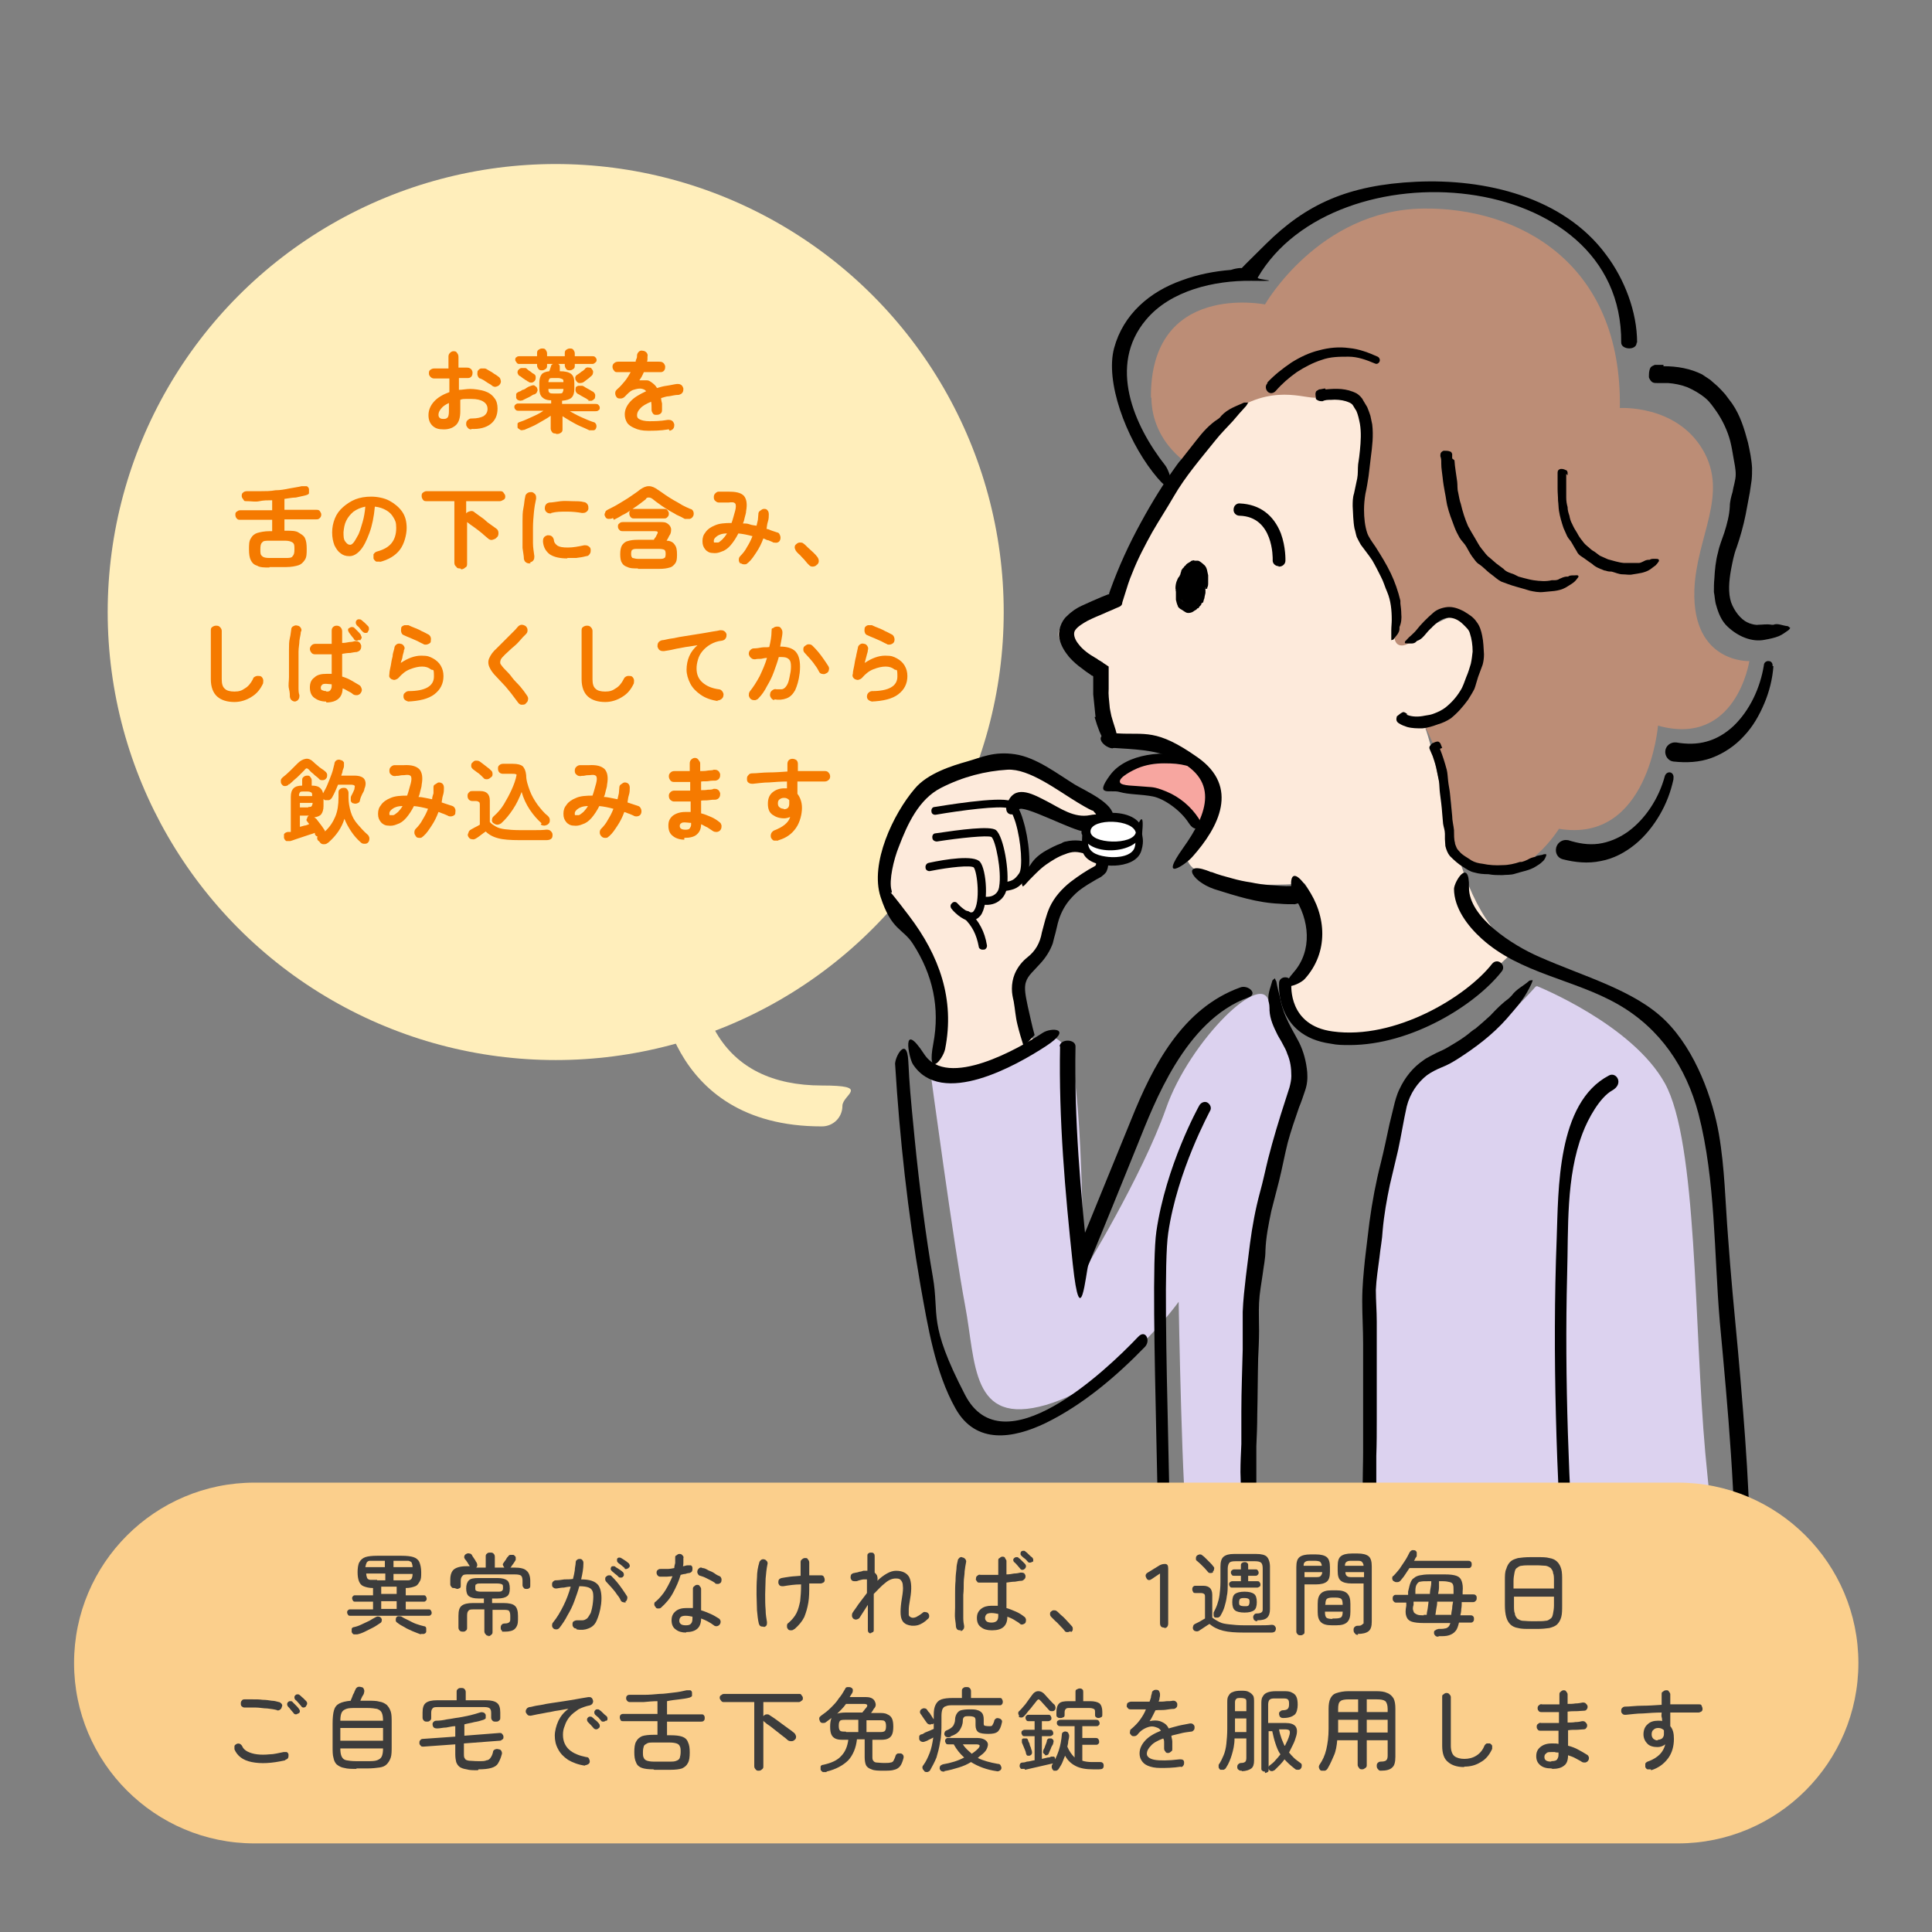 <?xml version="1.0" encoding="UTF-8"?>
<svg id="line" xmlns="http://www.w3.org/2000/svg" version="1.1" viewBox="0 0 425.2 425.2">
  <rect x="0" y="0" width="425.2" height="425.2" fill="#808080" stroke="none"/>
  <defs>
    <style>
      .cls-1 {
        fill: #f7a6a0;
      }

      .cls-1, .cls-2, .cls-3, .cls-4, .cls-5, .cls-6, .cls-7, .cls-8, .cls-9, .cls-10 {
        stroke-width: 0px;
      }

      .cls-2 {
        fill: #dcd2ef;
      }

      .cls-3 {
        fill: #000;
      }

      .cls-4 {
        fill: #bc8d76;
      }

      .cls-5 {
        fill: #f57a00;
      }

      .cls-6 {
        fill: #feb;
      }

      .cls-7 {
        fill: #3c3c3c;
      }

      .cls-8 {
        fill: #fbcf8c;
      }

      .cls-9 {
        fill: #fdeadb;
      }

      .cls-10 {
        fill: #fff;
      }
    </style>
  </defs>
  <path class="cls-9" d="M280.8,86s-9.2-.4-25.4,24.1c-16.2,24.5-8.3,22.6-8.3,22.6,0,0-16.5,2.8-13.9,8,2.7,5.2,9.5,5,9.5,5,0,0-2.7,6.6,1.8,16.8,0,0,15.5.4,21.5,9.4,3.8,5.6-3.4,13.9-3.4,13.9,0,0-5.2,4.7,4.9,7.5,7.9,2.3,19.6,1.1,19.6,1.1,0,0,8.8,11.6-4.1,22.6,0,0-.4,10.5,13.6,10.5s23.3-5.3,36.5-18.1c-7.5-7.2-11.3-14.7-15.8-35s-4.3-14.1-4.3-14.1c0,0,8.1.8,10.9-14.2s-3-11.1-5.3-10.1-8.1,4-8.1,4c0,0,1.2-44-2.5-50.7s-26.9-3.4-26.9-3.4h-.3Z"/>
  <circle class="cls-6" cx="122.3" cy="134.7" r="98.6"/>
  <g>
    <path class="cls-5" d="M103.8,94.5c-.3,0-.6,0-.9-.4s-.3-.5-.3-.8,0-.6.4-.9.5-.3.9-.3c1.1,0,1.9-.2,2.5-.5.6-.4.9-.9.9-1.6s-.3-1.2-.9-1.6-1.5-.6-2.6-.6h-1.3c-.4,0-.8,0-1.2.2v2.5c0,1.4-.3,2.4-.9,3s-1.5,1-2.7,1-1.8-.2-2.4-.7-1-1.3-1-2.4.4-2.1,1.2-3,2-1.6,3.4-2.1v-3c-.6,0-1.1,0-1.7,0h-1.5c-.3,0-.6,0-.9-.3s-.4-.5-.4-.8,0-.6.3-.8.5-.3.8-.3h3.2v-2.5c0-.3,0-.6.3-.9s.5-.4.8-.4.6,0,.8.4c.2.2.3.5.3.9v2.3c.3,0,.6,0,.9,0s.5,0,.8,0,.6,0,.9.2.4.4.5.8c0,.3,0,.6-.2.9s-.5.4-.8.4-.6,0-.9,0c-.3,0-.7,0-1.1,0v2.6c.8,0,1.6-.2,2.5-.2s2.3.2,3.2.5,1.6.8,2.1,1.5c.5.6.7,1.4.7,2.3,0,1.5-.5,2.6-1.5,3.4s-2.5,1.2-4.3,1.1h0ZM97.5,92.2c.4,0,.7,0,1-.3.2-.2.3-.7.3-1.4v-1.8c-.7.3-1.3.7-1.7,1.2s-.6.9-.6,1.4.3.9,1,.9ZM108.2,84.8c-.2-.2-.5-.3-.8-.5s-.6-.4-.9-.6-.6-.3-.8-.4c-.3,0-.5-.4-.6-.7s0-.6,0-.9c.2-.3.4-.5.7-.6h.9c.3,0,.6.3,1,.5s.7.4,1.1.7c.4.2.6.4.9.6s.4.4.5.8,0,.6-.2.9-.5.4-.8.5-.6,0-.9-.2h0Z"/>
    <path class="cls-5" d="M122.3,95.4c-.3,0-.6,0-.8-.3s-.3-.5-.3-.8v-2.8c-.8.6-1.8,1.1-2.8,1.7s-2.1,1-3,1.4c-.3,0-.6.2-.9,0s-.5-.3-.6-.5c0-.3,0-.6,0-.8,0-.3.4-.4.7-.5.9-.3,1.7-.7,2.6-1.1s1.7-.8,2.4-1.3h-5.5c-.2,0-.4,0-.6-.2s-.3-.4-.3-.6,0-.4.3-.6c.2-.2.4-.2.6-.2h7.2v-.7c-1,0-1.6-.3-2-.7-.4-.4-.6-1-.6-1.9v-1.3c0-.8.2-1.4.5-1.8s.9-.6,1.7-.7l.4-1.2c0-.2.2-.3.4-.4h-1.3v.3c0,.3,0,.6-.3.8s-.5.3-.8.3-.6,0-.8-.3-.3-.5-.3-.8v-.3h-3.9c-.2,0-.4,0-.6-.3s-.3-.4-.3-.6,0-.5.3-.6c.2-.2.4-.2.6-.2h3.9v-.6c0-.3,0-.6.3-.8s.5-.3.8-.3.6,0,.8.3.3.5.3.8v.6h3.9v-.6c0-.3,0-.6.3-.8s.5-.3.8-.3.6,0,.8.3.3.5.3.8v.6h3.9c.2,0,.4,0,.6.2.2.2.3.4.3.6s0,.4-.3.6c-.2.2-.4.3-.6.3h-3.9v.3c0,.3,0,.6-.3.8s-.5.3-.8.3-.6,0-.8-.3-.3-.5-.3-.8v-.3h-1.5c.2,0,.4.3.4.5v.8c0,0,0,.2,0,.3,1.2,0,2,.2,2.5.6s.7,1,.7,2v1.3c0,.9-.2,1.5-.6,1.9s-1.1.6-2.1.7v.7h7.4c.2,0,.4,0,.6.2.2.2.3.4.3.6s0,.5-.3.6c-.2.2-.4.2-.6.2h-5.7c.7.4,1.6.9,2.5,1.3.9.4,1.8.8,2.7,1.1.3,0,.5.3.6.5.1.3.1.5,0,.8s-.3.5-.6.5h-.9c-.6-.3-1.3-.6-2-.9s-1.4-.7-2.1-1.1-1.3-.8-1.8-1.1v2.8c0,.3,0,.6-.3.8s-.5.3-.8.3h-.3ZM115.1,88.1c-.3,0-.6.2-.9,0-.3,0-.5-.3-.6-.5,0-.3,0-.5,0-.8s.3-.4.6-.6c.2,0,.5-.2.8-.4.3,0,.7-.3,1-.5s.6-.3.9-.4.6-.2.8,0,.4.2.5.5.2.5,0,.8c0,.2-.3.5-.6.6-.2,0-.5.2-.8.4-.3.2-.6.3-1,.5s-.6.3-.8.4h0ZM116.2,84c0,0-.3-.3-.6-.4-.2-.2-.5-.3-.7-.5s-.4-.3-.6-.4-.3-.4-.4-.6c0-.3,0-.5.2-.7s.4-.4.7-.4.5,0,.8,0c.2,0,.4.2.6.4.2.2.5.3.7.5s.4.3.6.4c.3.2.4.4.4.7s0,.5-.2.8c-.2.2-.4.4-.7.4s-.6,0-.8-.3ZM120.7,84.1h3.3c0-.4,0-.6-.3-.7s-.5-.2-.9-.2h-1c-.5,0-.8,0-.9.2s-.2.4-.2.7ZM121.9,86.6h1c.5,0,.8,0,.9-.2s.2-.4.2-.8h-3.3c0,.4,0,.6.2.8s.5.2.9.2h.1ZM128.3,84.1c-.2.2-.5.2-.8.2s-.5-.2-.7-.5c-.2-.2-.2-.5-.2-.7s.2-.5.4-.6c0,0,.3-.2.6-.4.2-.2.5-.4.7-.5.2-.2.4-.3.5-.5.2-.2.5-.3.8-.2.3,0,.5,0,.7.4.2.2.3.5.2.8,0,.3-.2.5-.4.7-.1,0-.3.3-.6.5s-.5.4-.8.6c-.2.2-.5.3-.6.4l.2-.2ZM129.5,88c-.2,0-.4-.3-.7-.4-.3-.2-.6-.3-.9-.5-.3-.2-.5-.3-.7-.4s-.4-.3-.5-.6,0-.5,0-.7c0-.3.3-.4.6-.5h.8c.2,0,.5.2.8.4s.6.3.9.5.5.3.7.4c.3.2.4.4.5.7,0,.3,0,.5-.1.8-.2.2-.4.4-.7.5-.3,0-.5,0-.8,0h.1Z"/>
    <path class="cls-5" d="M147.1,94.5c-1.8.3-3.3.3-4.5.3s-2.2-.2-3-.6c-.7-.3-1.3-.7-1.6-1.2s-.5-1.1-.5-1.8c0-1,.4-1.9,1.2-2.8s2-1.6,3.5-2.3c-.2-.3-.5-.4-.8-.5-.7-.2-1.3,0-2,.2s-1.3.9-1.9,1.5c-.2.2-.5.4-.9.4s-.7,0-.9-.3-.3-.5-.3-.9.2-.6.4-.8c.7-.6,1.2-1.2,1.7-1.8s.9-1.3,1.3-2h-2.9c-.3,0-.6,0-.8-.4-.2-.2-.3-.5-.3-.8s.1-.6.4-.8c.2-.2.5-.3.9-.3h3.8c0-.3.1-.5.2-.7s.1-.5.1-.7c0-.3.2-.6.4-.8.2-.2.5-.3.9-.2.3,0,.6.2.8.4.2.3.3.5.2.9v.5c0,0,0,.4-.1.6h1.4c.4,0,.8,0,1.2,0,.3,0,.6,0,.9.2.3.2.4.5.5.8,0,.3,0,.6-.2.9s-.5.4-.8.4c-.5,0-1.1,0-1.7,0h-2c-.3.7-.6,1.3-1,1.8h.9c.3,0,.6,0,.8,0,.4,0,.8.3,1.2.6.4.3.7.6,1,1.1.7-.2,1.3-.4,2.1-.5s1.5-.3,2.3-.4c.3,0,.6,0,.9.2s.4.5.5.8c0,.3,0,.6-.2.9s-.5.4-.8.5c-.8,0-1.5.2-2.1.3-.7,0-1.3.3-1.8.4,0,.4.1.8.2,1.2v1.4c0,.5-.1.6-.3.8s-.5.3-.9.3-.6,0-.8-.3-.3-.5-.3-.8c0-.7,0-1.3-.1-1.8-1.1.5-1.9.9-2.4,1.5-.5.5-.7,1-.7,1.5s.2.7.6.9,1.1.4,2.1.4,2.4,0,4.1-.3c.3,0,.6,0,.9.2s.4.5.5.8c0,.3,0,.6-.2.9s-.5.4-.8.5l-.3-.4Z"/>
    <path class="cls-5" d="M59.3,124.9c-1.1,0-2.1,0-2.7-.4-.7-.2-1.1-.6-1.4-1.2-.3-.6-.4-1.4-.4-2.4s0-1.8.4-2.4c.3-.6.8-1,1.4-1.2.7-.2,1.6-.4,2.7-.4h.6v-2.5h-7c-.3,0-.6,0-.8-.3-.2-.2-.3-.5-.3-.8s0-.5.3-.7.4-.3.8-.3h7v-2.2c-1,0-1.9,0-2.8.2s-1.8,0-2.6,0-.7,0-.9-.3-.4-.5-.4-.8,0-.6.3-.8c.2-.2.5-.3.9-.3h3c1.1,0,2.1,0,3.2-.2,1.1,0,2.1-.2,3.1-.4s1.9-.3,2.7-.5h1c.3,0,.5.3.6.6v.9c0,.3-.4.4-.7.5-.7.2-1.4.3-2.2.5-.8,0-1.7.2-2.5.3v2.4h7c.3,0,.6,0,.8.3s.3.5.3.7,0,.5-.3.8-.5.3-.8.3h-7v2.5h.4c1.1,0,2.1,0,2.7.4s1.1.6,1.4,1.2.4,1.4.4,2.4,0,1.8-.4,2.4-.8,1-1.4,1.2-1.6.4-2.7.4h-3.7ZM59.3,122.8h3.5c.8,0,1.4,0,1.6-.4.3-.3.4-.7.4-1.5s0-1.2-.4-1.5c-.3-.2-.8-.4-1.6-.4h-3.5c-.8,0-1.4,0-1.6.4-.3.2-.4.7-.4,1.5s0,1.2.4,1.5c.3.3.8.4,1.6.4Z"/>
    <path class="cls-5" d="M83.7,123.6c-.3,0-.6,0-.9,0-.3-.2-.5-.4-.6-.7,0-.3,0-.6,0-.9.2-.3.4-.5.7-.6,1.5-.4,2.6-1,3.3-1.9.7-.9,1-2,1-3.3s-.2-1.6-.6-2.3c-.4-.7-.9-1.2-1.6-1.6s-1.5-.7-2.5-.8c-.2,2.2-.6,4.2-1.2,5.8-.6,1.6-1.2,2.9-2,3.8s-1.6,1.3-2.4,1.3-1.4-.2-1.9-.6c-.6-.4-1-1-1.4-1.8-.3-.8-.5-1.7-.5-2.8s.2-2.1.6-3.1,1-1.8,1.8-2.5,1.7-1.3,2.7-1.7c1-.4,2.2-.6,3.5-.6s2.9.3,4,.9,2.1,1.4,2.8,2.4c.7,1,1,2.2,1,3.6s-.5,3.5-1.5,4.8-2.5,2.2-4.5,2.7h0ZM77.1,119.9c.2,0,.5-.2.8-.6s.6-1,1-1.7c.3-.7.6-1.6.9-2.7.3-1,.5-2.2.6-3.4-1,.2-1.9.6-2.6,1.1-.7.6-1.2,1.2-1.6,2s-.5,1.6-.6,2.5c0,.9,0,1.6.4,2.1s.6.7,1.1.7Z"/>
    <path class="cls-5" d="M101.3,125.1c-.4,0-.7,0-.9-.4-.3-.2-.4-.5-.4-.9v-13.5h-6.1c-.3,0-.6,0-.8-.3s-.3-.5-.3-.8,0-.6.3-.8.5-.3.8-.3h16.1c.3,0,.6,0,.8.3s.4.5.4.8,0,.6-.4.8-.5.3-.8.3h-7.4v2.7c.2-.3.5-.4.9-.5s.7,0,1,.3c.3.2.7.5,1.1.8s.9.6,1.3,1,.9.7,1.3,1,.8.6,1.1.8c.3.2.4.6.4.9s0,.7-.4,1c-.2.3-.6.4-.9.5s-.7,0-1-.3c-.4-.3-.8-.7-1.4-1.2-.5-.4-1.1-.9-1.7-1.3s-1.1-.8-1.5-1.1h0c0,0,0,0,0,0v9.1c0,.4,0,.7-.4.9-.2.2-.5.4-.9.4h0Z"/>
    <path class="cls-5" d="M116.7,124c-.3,0-.6,0-.9-.2s-.4-.4-.5-.8c0-.7-.2-1.5-.3-2.4,0-.9,0-1.9,0-2.9v-3c0-1,0-2,.2-2.9s.2-1.8.4-2.5c0-.3.2-.6.5-.8.3-.2.6-.2.9-.2s.6.3.8.5c.2.3.2.6.2.9-.2.9-.4,2-.5,3.1s-.2,2.2-.2,3.4v3.3c0,1.1.2,2,.3,2.9,0,.3,0,.6-.2.9s-.5.4-.8.5l.2.2ZM124.9,122.9c-1.7,0-3-.3-3.9-.9-.8-.6-1.4-1.5-1.5-2.8,0-.3,0-.6.2-.9s.5-.4.8-.5c.3,0,.6,0,.9.2s.4.5.5.8c0,.6.4,1,.8,1.3.5.3,1.2.4,2.3.4s2.2-.2,3.6-.5c.3,0,.6,0,.9.2.3.2.5.4.5.8s0,.6-.2.9-.4.5-.8.5c-.7.2-1.4.3-2.2.4-.7,0-1.4,0-2,0h0ZM121.3,113c-.3,0-.6,0-.9-.2s-.4-.4-.5-.8c0-.3,0-.6.2-.9s.4-.4.8-.5c.7,0,1.6-.2,2.5-.3s1.8,0,2.7,0,1.7,0,2.4.2c.3,0,.6.2.8.5s.2.6.2.9-.2.6-.5.8c-.3.2-.6.2-.9.2-1.1-.2-2.2-.3-3.4-.3s-2.3,0-3.4.3h0Z"/>
    <path class="cls-5" d="M134.9,114c-.3.2-.7.2-1,.2s-.6-.2-.7-.5c-.2-.3-.2-.6,0-.9,0-.3.3-.5.7-.7.8-.4,1.6-.8,2.4-1.3.8-.5,1.7-1,2.4-1.5s1.5-1,2.1-1.5c.7-.5,1.3-.8,2-.8s1.3.3,2,.8c.5.3,1,.7,1.6,1.1s1.2.8,1.9,1.2c.7.4,1.3.7,1.9,1.1.6.3,1.2.6,1.7.8.3,0,.6.3.7.6.1.3.1.6,0,.9-.2.4-.4.6-.8.7-.4,0-.7,0-1.1,0-.5-.3-1.1-.6-1.8-.9-.6-.4-1.3-.7-1.9-1.1-.6-.4-1.3-.8-1.8-1.2-.6-.4-1.1-.8-1.6-1.2-.3-.2-.5-.3-.8-.3s-.5,0-.7.4c-.4.3-.8.6-1.3,1s-1,.7-1.6,1.1h6.9c.3,0,.6,0,.8.3s.3.4.3.7,0,.5-.3.8-.4.3-.8.3h-6.5c-.3,0-.6,0-.8-.3-.2-.2-.3-.5-.3-.8s0-.5.3-.7c-.6.4-1.2.8-1.9,1.1-.6.4-1.2.7-1.8,1l-.2-.4ZM140.4,125.1c-1,0-1.7,0-2.3-.3-.6-.2-1-.5-1.2-.9-.3-.4-.4-1.1-.4-1.9s.1-1.5.4-2c.3-.4.7-.8,1.2-.9.6-.2,1.3-.3,2.3-.3h3.5c.1-.2.2-.4.4-.6.1-.2.2-.4.3-.6.3-.5.2-.7-.5-.7h-7c-.3,0-.6,0-.8-.3-.2-.2-.3-.4-.3-.7s0-.5.3-.7c.2-.2.4-.3.8-.3h8.1c.8,0,1.3,0,1.8.4.4.3.6.6.7,1.1,0,.5,0,1-.4,1.5-.1.2-.2.4-.3.6s-.2.3-.3.5c.9,0,1.5.4,1.8.9.4.5.5,1.2.5,2.2s-.1,1.5-.4,1.9c-.3.4-.7.8-1.2.9-.6.2-1.4.3-2.3.3h-4.7ZM140.4,123h4.6c.6,0,1,0,1.2-.2.2,0,.3-.4.3-.9s-.1-.8-.3-.9-.6-.2-1.2-.2h-4.6c-.6,0-1,0-1.2.2-.2,0-.3.4-.3.9s.1.7.3.9c.2,0,.6.2,1.2.2Z"/>
    <path class="cls-5" d="M163,124.1c-.2-.2-.4-.5-.4-.8s0-.6.3-.9c.5-.5,1.1-1.2,1.5-2,.5-.8.9-1.6,1.2-2.4-1.1-.3-2.1-.5-3.1-.6-.5,1-1.1,1.9-1.7,2.6-.6.7-1.3,1.2-2,1.4-.7.3-1.3.4-2,.3-.6,0-1.2-.3-1.6-.8s-.6-1-.6-1.8.2-1.4.7-2c.4-.6,1.1-1.1,2.1-1.5.9-.4,2.1-.5,3.6-.5.3-.8.5-1.7.8-2.7.2-.8.2-1.3,0-1.6-.3-.3-.7-.3-1.5-.2-.3,0-.6,0-1,0s-.7,0-.9,0c-.3,0-.6,0-.9-.3-.3-.2-.4-.5-.4-.8s0-.6.3-.9.5-.4.8-.4h2c1.7,0,2.8.2,3.5.9.6.7.8,1.8.5,3.4,0,.5-.2.9-.3,1.4s-.2.9-.4,1.3c.5,0,1,0,1.5.2s1,.2,1.5.3c.1-.5.2-.9.3-1.3,0-.4.1-.8.1-1.2s.1-.6.4-.8.5-.4.8-.4.6,0,.8.3c.2.2.3.5.3.9s0,1-.2,1.6-.2,1.1-.3,1.6c.4,0,.8.3,1.2.4s.8.3,1.2.4c.3,0,.5.4.6.7s.1.6,0,.9-.3.5-.6.6-.6,0-.9,0c-.3-.2-.7-.3-1.1-.5-.4,0-.7-.3-1.1-.4-.4,1.1-.9,2.1-1.5,3s-1.1,1.7-1.8,2.3-.5.3-.8.4c-.3,0-.6,0-.9-.3h0ZM158,119.4c.3,0,.6-.4,1-.7.3-.3.7-.8,1-1.3-1.1,0-1.8.3-2.2.6-.4.3-.7.6-.7,1s0,.4.2.4h.7Z"/>
    <path class="cls-5" d="M179.7,124.4c-.3.2-.5.3-.9.3s-.6-.2-.8-.4c-.2-.2-.5-.5-.8-.9s-.7-.7-1-1.1c-.4-.4-.7-.6-.9-.9-.2-.2-.3-.5-.4-.8,0-.3,0-.6.3-.8.2-.2.5-.4.8-.4s.6,0,.8.2c.3.2.6.5,1,.9s.8.7,1.2,1.1.7.7.9,1,.3.5.3.9-.2.6-.4.8h-.1Z"/>
    <path class="cls-5" d="M51.6,154.5c-1.6,0-2.9-.4-3.8-1.2s-1.4-2.1-1.4-3.8v-10.7c0-.3,0-.6.3-.8s.5-.3.9-.3.6.1.8.3.4.5.4.8v10.7c0,1,.2,1.7.7,2.1.4.4,1.1.6,2.1.6s1.6-.2,2.3-.7c.7-.4,1.3-1.1,1.8-2.1,0-.3.4-.5.7-.6s.6,0,.9,0c.3.1.5.4.6.7s0,.6,0,.9c-.6,1.3-1.4,2.3-2.6,3-1.1.7-2.4,1.1-3.7,1.1Z"/>
    <path class="cls-5" d="M65.2,154.4c-.3,0-.6,0-.9-.2-.3-.2-.4-.4-.5-.8,0-.4,0-1-.2-1.8s0-1.6,0-2.6v-3c0-1,0-2,0-3s0-1.8.2-2.6.2-1.4.3-1.9c0-.3.2-.6.5-.7.3-.2.6-.2.9-.1.3,0,.6.3.7.5.2.3.2.6,0,.9,0,.5-.2,1.1-.3,1.9,0,.7-.2,1.6-.2,2.4s0,1.8,0,2.7v5.1c0,.7,0,1.3.2,1.8,0,.3,0,.6-.2.9s-.4.4-.8.5h.2ZM71.8,154.4c-1.1,0-1.9-.3-2.6-.8s-1-1.3-1-2.3.3-1.7,1-2.2c.6-.6,1.5-.8,2.7-.8s.7,0,1.1,0v-4.3h-3.7c-.3,0-.6-.1-.8-.4s-.3-.5-.3-.8.2-.6.4-.8c.2-.2.5-.3.8-.3h3.6v-2.8c0-.3,0-.6.3-.9.2-.2.5-.3.8-.3s.6.1.8.3c.2.2.4.5.4.9v2.6c.6,0,1.1-.1,1.6-.2.5,0,.9-.1,1.2-.2.3,0,.6,0,.9.2s.4.5.5.8c0,.3,0,.6-.2.9s-.5.4-.8.5c-.4,0-.8.1-1.4.2-.6,0-1.2.1-1.8.2v5c.7.2,1.4.5,2.1.9s1.2.7,1.7,1c.3.2.4.5.5.8s0,.6-.2.9-.4.4-.8.5c-.3,0-.6,0-.9-.2-.3-.3-.7-.5-1.1-.7s-.8-.5-1.2-.6c0,2-1.3,3.1-3.6,3.1v-.2ZM71.8,152.2c.4,0,.7,0,.9-.3s.3-.5.3-.9v-.4c-.4,0-.8-.1-1.2-.1s-.7,0-.9.2-.3.4-.3.6,0,.5.3.6c.2.1.5.2.9.2h0ZM79.1,140.8c-.2.1-.4.2-.6.2s-.4-.1-.6-.3c0-.2-.3-.4-.5-.7s-.4-.5-.6-.8c0-.1-.2-.3-.2-.5s0-.4.3-.5c.2-.1.3-.2.5-.2s.4,0,.6.2.4.4.7.7.5.5.7.8c0,.2.2.4.2.6s-.2.4-.3.6h-.2ZM81,139.1c-.2.2-.4.2-.6.2s-.4-.1-.6-.3-.4-.4-.6-.7-.5-.5-.7-.7c0-.1-.2-.3-.2-.5s0-.4.2-.6.3-.2.5-.2.4,0,.6.2.5.4.7.6.5.5.7.7.2.4.2.6,0,.4-.3.6h.1Z"/>
    <path class="cls-5" d="M90.1,154.4c-.3,0-.6-.1-.9-.3s-.4-.5-.4-.8,0-.6.3-.8c.2-.2.5-.4.8-.4,3.7,0,5.6-1.1,5.6-3.2s-.2-1.2-.7-1.6c-.5-.4-1.1-.6-1.9-.6s-1.7.2-2.7.6-1.7,1-2.5,1.9c-.2.2-.4.3-.7.4s-.5,0-.8-.1c-.2-.1-.4-.3-.5-.5s0-.5,0-.7c0-.6.2-1.2.3-1.8s.2-1.3.4-2c0-.7.3-1.3.4-1.9,0-.3.2-.6.5-.8s.6-.2.9-.1c.3,0,.6.3.7.5.2.3.2.6,0,.9,0,.4-.2.8-.3,1.3,0,.5-.3,1-.4,1.5,1.5-1,3-1.6,4.5-1.6s1.8.2,2.6.6c.7.4,1.3.9,1.7,1.6.4.7.6,1.4.6,2.3,0,1.7-.7,3-2,4s-3.3,1.5-6,1.6h.4ZM93.3,141.8c-.4-.2-.9-.4-1.4-.7-.5-.2-1.1-.5-1.6-.7s-1-.4-1.4-.6c-.3-.1-.5-.3-.6-.7s0-.6,0-.9c0-.3.4-.5.7-.6h.9c.4.2.9.4,1.4.6.5.2,1,.4,1.5.7.5.2,1,.5,1.4.7.3.1.5.4.6.7s0,.6,0,.9c0,.3-.4.5-.7.6-.3.1-.6.1-.9,0h0Z"/>
    <path class="cls-5" d="M115.7,154.9c-.3.2-.6.2-.9.2s-.6-.2-.8-.5c-.5-.7-1-1.3-1.5-2-.6-.7-1.1-1.4-1.7-2s-1.1-1.2-1.5-1.6c-.8-.8-1.3-1.5-1.6-2.2-.3-.7-.3-1.4,0-2,.3-.7.8-1.4,1.7-2.2.3-.3.6-.6,1-1s.8-.8,1.2-1.2c.4-.4.9-.9,1.3-1.3.4-.4.8-.8,1.1-1.2.2-.2.5-.4.8-.4s.6.1.9.3c.2.2.4.5.4.8s0,.6-.3.9c-.5.5-1,1-1.5,1.6s-1.1,1.1-1.7,1.6c-.5.5-1,.9-1.4,1.3-.5.5-.9.9-1,1.2s-.2.7,0,1,.5.7,1,1.2,1,1,1.5,1.7,1.2,1.3,1.8,2,1.1,1.4,1.5,2c.2.3.3.6.2.9,0,.3-.2.6-.5.8h0Z"/>
    <path class="cls-5" d="M133.2,154.5c-1.6,0-2.9-.4-3.8-1.2s-1.4-2.1-1.4-3.8v-10.7c0-.3,0-.6.3-.8s.5-.3.9-.3.6.1.8.3.4.5.4.8v10.7c0,1,.2,1.7.7,2.1.4.4,1.1.6,2.1.6s1.6-.2,2.3-.7c.7-.4,1.3-1.1,1.8-2.1.1-.3.4-.5.7-.6s.6,0,.9,0c.3.1.5.4.6.7s0,.6,0,.9c-.6,1.3-1.4,2.3-2.6,3-1.1.7-2.4,1.1-3.7,1.1h0Z"/>
    <path class="cls-5" d="M158.1,154.3c-1.6-.2-2.9-.7-3.9-1.4s-1.8-1.5-2.3-2.5-.8-2-.8-3,.2-2.1.6-3,1-1.7,1.8-2.4c-.8.1-1.7.3-2.6.4-.9.2-1.8.3-2.6.5s-1.6.3-2.2.4c-.3,0-.6,0-.9-.2-.3-.2-.4-.5-.5-.8,0-.3,0-.6.2-.9.2-.3.5-.4.8-.5.4,0,1-.2,1.6-.3.7-.1,1.4-.2,2.2-.4.8-.1,1.7-.3,2.5-.4s1.7-.3,2.5-.4c.8-.1,1.6-.3,2.3-.4s1.3-.2,1.7-.3c.3,0,.6,0,.9.2.3.2.4.4.5.7,0,.3,0,.6-.2.9-.2.3-.4.4-.8.5-1,.1-1.8.4-2.5.8-.7.4-1.3.9-1.8,1.5s-.8,1.2-1,1.9-.3,1.3-.3,1.9c0,1.3.4,2.3,1.3,3.1.9.8,2.1,1.3,3.6,1.5.3,0,.6.2.8.5s.3.6.2.9c0,.3-.2.6-.5.8s-.6.3-.9.2l.3.2Z"/>
    <path class="cls-5" d="M170.5,154.1c-.3,0-.6-.2-.8-.5s-.3-.6-.2-.9c0-.3.2-.6.5-.8s.5-.3.9-.2h1.1c.3,0,.6-.2.8-.4s.5-.6.7-1.2.3-1.3.5-2.3c.1-.8.1-1.5,0-2s-.4-.8-.8-1c-.4-.2-1-.2-1.8-.2-.3,1.1-.7,2.2-1.1,3.3-.4,1.1-.9,2.1-1.5,3.1-.5,1-1.1,1.9-1.8,2.6-.2.3-.5.4-.8.5-.3,0-.6,0-.9-.2-.3-.2-.4-.5-.5-.8,0-.3,0-.6.2-.9.8-1,1.5-2.1,2.2-3.4.6-1.3,1.2-2.6,1.6-4-.4,0-.8.1-1.3.2-.4,0-.9,0-1.3.1-.3,0-.6,0-.9-.3-.3-.2-.4-.5-.5-.8,0-.3,0-.6.3-.9s.5-.4.8-.4c.6,0,1.2-.1,1.7-.2s1.2,0,1.7-.1c.3-1.2.5-2.4.5-3.4s.2-.6.4-.8.5-.3.9-.3.6.1.8.4.3.5.3.9-.1,1-.2,1.5-.2,1.1-.3,1.6c1.8,0,3.1.5,3.7,1.5.6.9.8,2.4.6,4.3-.2,1.7-.6,2.9-1,3.8-.5.9-1.1,1.5-1.9,1.8-.8.3-1.7.4-2.8.2l.2.2ZM181.8,148.2c-.3.2-.6.2-.9.1-.3,0-.6-.3-.7-.6-.2-.4-.5-.9-.9-1.4-.3-.5-.7-.9-1.1-1.4-.4-.4-.7-.8-1-1.1s-.4-.5-.4-.8,0-.6.3-.8.5-.4.8-.4.6,0,.9.3c.4.4.9.9,1.3,1.4.4.5.8,1,1.2,1.6s.7,1,1,1.5c.2.3.2.6.1.9,0,.3-.3.6-.6.7h0Z"/>
    <path class="cls-5" d="M192.1,154.4c-.3,0-.6-.1-.9-.3s-.4-.5-.4-.8.1-.6.3-.8.5-.4.8-.4c3.7,0,5.6-1.1,5.6-3.2s-.2-1.2-.7-1.6c-.5-.4-1.1-.6-1.9-.6s-1.7.2-2.7.6-1.7,1-2.5,1.9c-.2.2-.4.3-.7.4s-.5,0-.8-.1c-.2-.1-.4-.3-.5-.5s-.1-.5,0-.7c0-.6.2-1.2.3-1.8s.2-1.3.4-2c.1-.7.3-1.3.4-1.9,0-.3.2-.6.5-.8s.6-.2.9-.1c.3,0,.6.3.7.5.2.3.2.6.1.9,0,.4-.2.8-.3,1.3s-.3,1-.4,1.5c1.5-1,3-1.6,4.5-1.6s1.8.2,2.6.6c.7.4,1.3.9,1.7,1.6.4.7.6,1.4.6,2.3,0,1.7-.7,3-2,4s-3.3,1.5-6,1.6h.4ZM195.3,141.8c-.4-.2-.9-.4-1.4-.7-.5-.2-1.1-.5-1.6-.7s-1-.4-1.4-.6c-.3-.1-.5-.3-.6-.7s0-.6,0-.9c.1-.3.4-.5.7-.6h.9c.4.2.9.4,1.4.6.5.2,1,.4,1.5.7.5.2,1,.5,1.4.7.3.1.5.4.6.7s.1.6,0,.9c-.1.3-.4.5-.7.6s-.6.1-.9,0h.1Z"/>
    <path class="cls-5" d="M63.5,172.7c-.2.2-.5.3-.8.3s-.5-.1-.7-.4c-.2-.2-.2-.5-.2-.8s.2-.5.4-.7c.5-.4,1.1-.9,1.7-1.5.6-.6,1.1-1.1,1.6-1.6.6-.6,1.2-.9,1.8-1s1.2.2,1.8.8.5.4.8.7.6.5.9.7.6.4.8.6c.2.2.4.4.4.7s0,.6-.2.8c-.2.3-.5.4-.8.4s-.6,0-.8-.3c-.2-.2-.4-.4-.7-.6s-.5-.5-.8-.7-.5-.5-.7-.7-.4-.3-.5-.3-.3.1-.5.4c-.3.3-.6.6-1,1s-.8.8-1.2,1.1c-.4.4-.8.7-1.1,1h-.2ZM70.1,185.1c-.3-.3-.4-.7-.2-1-.3,0-.5-.3-.6-.5,0,0,0-.2,0-.3-.3.1-.8.3-1.2.4-.5.2-1,.3-1.5.5s-1,.3-1.5.5-.9.3-1.2.4h-.9c-.3-.2-.4-.4-.5-.7v-.8c.2-.3.4-.4.8-.5h.7v-7.7c0-.9.2-1.5.6-1.9s1-.6,1.9-.6h0v-1.1c0-.3,0-.6.3-.8.2-.2.5-.3.8-.3s.5,0,.7.3.3.4.3.8v1.1c.7,0,1.3.1,1.7.4.4.3.7.7.8,1.3h0c.3-.6.7-1.2,1-2,.3-.7.6-1.5.9-2.3s.4-1.5.6-2.2c0-.4.3-.7.5-.8s.6-.2.9,0c.3,0,.5.2.7.5,0,.2,0,.5,0,.8,0,.3-.2.7-.3,1,0,.4-.2.7-.3,1.1h2.9c1.1,0,1.9.3,2.2.8s.4,1.2,0,2.1c0,.4-.3.8-.5,1.2s-.4.9-.5,1.4c0,.3-.3.5-.6.6-.3.1-.5.1-.8,0-.3,0-.5-.3-.6-.5,0-.3,0-.5,0-.8,0-.2.2-.5.4-.9.2-.4.3-.7.4-.9,0-.4.2-.7,0-.8,0-.1-.4-.2-.7-.2h-2.9c-.4,1-.8,1.9-1.3,2.8-.2.3-.4.5-.7.6h-.9c0,0-.3-.2-.3-.3v1.6c0,.8-.2,1.4-.5,1.8-.3.4-.9.6-1.6.7.2,0,.3.2.5.3.3.4.6.8,1,1.3s.6.9.9,1.3v.2c1.1-1,1.8-2.1,2.3-3.3s.7-2.6.7-4.2v-1c0-.3,0-.6.3-.8.2-.2.5-.3.8-.3s.6,0,.8.3.3.5.3.8v1c0,1.1.2,2.2.5,3.2s.8,1.9,1.5,2.7,1.3,1.5,2.1,2.2c.3.2.4.5.5.8,0,.3,0,.6-.2.9s-.5.4-.8.4-.6,0-.9-.3c-.8-.7-1.5-1.5-2.1-2.4s-1.1-1.8-1.5-2.8c-.6,2-1.8,3.7-3.5,5.2-.3.2-.5.4-.9.4s-.6,0-.9-.3l-.3-.4ZM65.9,175.2h2.8c0-.4,0-.7-.2-.8s-.4-.2-.8-.2h-.9c-.4,0-.7,0-.8.2s-.2.3-.2.7h0ZM67.8,177.6c.4,0,.7,0,.8-.2s.2-.4.2-.7h-2.8v1h1.9,0ZM65.9,182c.4-.1.7-.2,1.1-.3.3,0,.7-.2,1-.3,0-.1,0-.2-.2-.3,0,0,0-.2-.2-.3-.2-.2-.2-.5,0-.7,0-.3.2-.5.4-.6h-2v2.6h0Z"/>
    <path class="cls-5" d="M91.6,184.1c-.2-.2-.4-.5-.4-.8s0-.6.3-.9c.5-.5,1.1-1.2,1.5-2,.5-.8.9-1.6,1.2-2.4-1.1-.3-2.1-.5-3.1-.6-.5,1-1.1,1.9-1.7,2.6-.6.7-1.3,1.2-2,1.4-.7.3-1.3.4-2,.3-.6,0-1.2-.3-1.6-.8s-.6-1-.6-1.8.2-1.4.7-2c.4-.6,1.1-1.1,2.1-1.5.9-.4,2.1-.5,3.6-.5.3-.8.5-1.7.8-2.7.2-.8.2-1.3,0-1.6-.3-.3-.7-.3-1.5-.2-.3,0-.6,0-1,.1s-.7,0-.9.1c-.3,0-.6,0-.9-.3-.3-.2-.4-.5-.4-.8s0-.6.3-.9c.2-.2.5-.4.8-.4h2c1.7-.1,2.8.2,3.5.9.6.7.8,1.8.5,3.4,0,.5-.2.9-.3,1.4s-.2.9-.4,1.3c.5,0,1,.1,1.5.2.5.1,1,.2,1.5.3,0-.5.2-.9.3-1.3,0-.4,0-.8,0-1.2s0-.6.4-.8.5-.4.8-.4.6.1.8.3c.2.2.3.5.3.9s0,1-.2,1.6-.2,1.1-.3,1.6c.4.1.8.3,1.2.4s.8.3,1.2.4c.3.1.5.4.6.7s0,.6,0,.9c0,.3-.3.5-.6.6-.3.1-.6.1-.9,0-.3-.2-.7-.3-1.1-.5-.4-.1-.7-.3-1.1-.4-.4,1.1-.9,2.1-1.5,3s-1.1,1.7-1.8,2.3-.5.3-.8.4c-.3,0-.6,0-.9-.3ZM86.6,179.4c.3-.1.6-.4,1-.7.3-.3.7-.8,1-1.3-1.1,0-1.8.3-2.2.6-.4.3-.7.6-.7,1s0,.4.2.4h.7Z"/>
    <path class="cls-5" d="M114.3,184.9c-1.9,0-3.5-.1-4.6-.4-1.2-.3-2.1-.8-2.8-1.5-.2.1-.4.3-.7.5-.3.2-.5.4-.8.6-.3.2-.4.3-.6.4-.3.2-.6.3-.9.2-.4,0-.6-.2-.8-.5-.2-.3-.2-.6,0-.9,0-.3.3-.6.5-.7.2-.1.5-.3.9-.5s.8-.4,1.1-.6v-4.3c0-.3,0-.6-.2-.7s-.3-.2-.6-.2h-.8c-.3,0-.6-.1-.8-.3-.2-.2-.3-.5-.3-.8s0-.5.3-.8.4-.3.8-.3h1.7c1.4,0,2.1.7,2.1,2.1v4.7c.3.4.8.7,1.3,1s1.2.5,2,.6,1.9.2,3.3.2h3.2c1,0,1.8,0,2.6-.1.4,0,.7,0,1,.3s.4.5.4.8,0,.7-.3.9c-.2.2-.6.3-1,.3h-5.9ZM106.5,171.3c-.2-.2-.4-.4-.7-.7s-.6-.5-.9-.7-.5-.4-.8-.6c-.2-.2-.4-.4-.4-.7s0-.6.3-.8c.2-.2.4-.4.7-.4s.6,0,.9.2.5.4.8.6c.3.2.6.5.9.7s.5.4.7.6c.3.2.4.5.4.8s0,.6-.4.8c-.2.2-.5.4-.8.4s-.6,0-.8-.3h.1ZM119.2,181.2c-.9-.8-1.8-1.8-2.6-3-.8-1.2-1.4-2.5-1.8-3.9-.5,1.3-1.1,2.6-1.9,3.8s-1.6,2.2-2.6,3.1c-.3.2-.6.3-.9.3s-.6-.2-.9-.4c-.2-.2-.3-.5-.2-.8,0-.3.2-.5.4-.7.8-.7,1.6-1.6,2.2-2.6s1.2-2.1,1.7-3.2c.5-1.1.9-2.2,1.1-3.3-.2-.2-.5-.2-1-.2h-2c-.3,0-.6-.1-.8-.3-.2-.2-.3-.5-.3-.8s0-.6.3-.8c.2-.2.5-.3.8-.3h2.2c1,0,1.7.2,2.1.5.4.4.7,1,.8,2,0,1.2.4,2.3.8,3.4.4,1.1,1,2.1,1.7,3.1.7.9,1.4,1.8,2.3,2.5.2.2.4.5.4.8s0,.6-.2.8c-.2.3-.5.4-.9.5-.3,0-.7,0-.9-.3l.2-.2Z"/>
    <path class="cls-5" d="M132.4,184.1c-.2-.2-.4-.5-.4-.8s0-.6.3-.9c.5-.5,1.1-1.2,1.5-2,.5-.8.9-1.6,1.2-2.4-1.1-.3-2.1-.5-3.1-.6-.5,1-1.1,1.9-1.7,2.6-.6.7-1.3,1.2-2,1.4-.7.3-1.3.4-2,.3-.6,0-1.2-.3-1.6-.8s-.6-1-.6-1.8.2-1.4.7-2c.4-.6,1.1-1.1,2.1-1.5.9-.4,2.1-.5,3.6-.5.3-.8.5-1.7.8-2.7.2-.8.2-1.3,0-1.6-.3-.3-.7-.3-1.5-.2-.3,0-.6,0-1,.1s-.7,0-.9.1c-.3,0-.6,0-.9-.3-.3-.2-.4-.5-.4-.8s0-.6.3-.9c.2-.2.5-.4.8-.4h2c1.7-.1,2.8.2,3.5.9.6.7.8,1.8.5,3.4,0,.5-.2.9-.3,1.4s-.2.9-.4,1.3c.5,0,1,.1,1.5.2.5.1,1,.2,1.5.3.1-.5.2-.9.3-1.3,0-.4.1-.8.1-1.2s.1-.6.4-.8.5-.4.8-.4.6.1.8.3.3.5.3.9,0,1-.2,1.6-.2,1.1-.3,1.6c.4.1.8.3,1.2.4s.8.3,1.2.4c.3.1.5.4.6.7s.1.6,0,.9c-.1.3-.3.5-.6.6s-.6.1-.9,0c-.3-.2-.7-.3-1.1-.5-.4-.1-.7-.3-1.1-.4-.4,1.1-.9,2.1-1.5,3s-1.1,1.7-1.8,2.3-.5.3-.8.4c-.3,0-.6,0-.9-.3h0ZM127.4,179.4c.3-.1.6-.4,1-.7.3-.3.7-.8,1-1.3-1.1,0-1.8.3-2.2.6-.4.3-.7.6-.7,1s0,.4.2.4h.7Z"/>
    <path class="cls-5" d="M150.7,184.8c-1.1,0-2-.3-2.6-.8-.7-.5-1-1.3-1-2.3s.3-1.6,1-2.2c.7-.5,1.6-.8,2.7-.8h1.2v-2.3h-3.7c-.3,0-.6-.2-.8-.4s-.3-.5-.3-.9.2-.6.4-.8.5-.3.8-.3h3.5v-1.9h-3.6c-.3,0-.6-.1-.8-.4s-.3-.5-.3-.9.2-.6.4-.8.5-.3.8-.3h3.4v-1.7c0-.3.1-.6.3-.8s.5-.4.8-.4.6.1.8.4.4.5.4.8v1.7c.5,0,1.1,0,1.6-.1s1,0,1.4-.2c.3,0,.6,0,.9.2.3.2.4.5.5.8,0,.3,0,.6-.2.9-.2.3-.4.4-.8.5-.5,0-1,0-1.5.1s-1.1,0-1.7.1v1.9c.5,0,1,0,1.5-.1.5,0,.9,0,1.3-.2.3,0,.6,0,.9.2.3.2.4.5.5.8,0,.3,0,.6-.2.9s-.4.4-.8.5c-.5,0-.9,0-1.5.1s-1.1,0-1.7.1v2.8c.8.2,1.5.5,2.2.8s1.3.7,1.8,1.1c.3.2.4.4.5.8,0,.3,0,.6-.2.9s-.4.4-.8.5c-.3,0-.6,0-.9-.2-.4-.3-.8-.5-1.2-.8-.5-.2-.9-.5-1.4-.7,0,1.1-.4,1.8-1,2.3s-1.5.7-2.7.7v.4ZM150.7,182.6c.5,0,.9,0,1.1-.3s.3-.5.3-.8v-.4c-.5,0-.9-.1-1.3-.1s-.7,0-.9.2c-.2.1-.3.3-.3.6,0,.5.4.8,1.2.8h-.1Z"/>
    <path class="cls-5" d="M171.3,185h-.9c-.3,0-.5-.3-.7-.6-.1-.3-.1-.6,0-.9.1-.3.3-.5.6-.7,1-.4,1.8-.8,2.4-1.3.6-.5,1-1,1.2-1.7-.5.2-.9.3-1.3.3-1.1,0-1.9-.3-2.6-.8-.7-.5-1-1.3-1-2.4s.3-1.9,1-2.5,1.6-.9,2.6-.9.2,0,.3,0h.3v-1.5c-1.3,0-2.6.1-3.9.2-1.3,0-2.5.2-3.6.3-.3,0-.6,0-.9-.2-.3-.2-.4-.4-.4-.8s0-.6.3-.9c.2-.3.5-.4.8-.4,1.1,0,2.4-.2,3.7-.2s2.7-.1,4.1-.2v-1.7c0-.3.1-.6.3-.8s.5-.3.8-.3.6.1.9.3c.2.2.3.5.3.8v1.6h6c.3,0,.6.1.8.4.2.2.3.5.3.8s-.1.6-.4.8c-.2.2-.5.3-.9.3h-5.9v2.7c.6.8,1,1.8,1,3.1s-.4,3.1-1.3,4.4-2.1,2.2-3.8,2.7h-.1ZM172.5,178.1c.4,0,.7-.1.9-.3s.3-.5.3-.9v-.8c-.3-.3-.6-.5-1.1-.5s-.7.1-1,.3-.4.5-.4.9.1.7.4.9c.2.2.6.3.9.3h0Z"/>
  </g>
  <g>
    <path class="cls-2" d="M204.7,235.4s5.3,39.3,7.7,51.9,1.2,26.7,17.8,21.9c16.6-4.9,29.2-22.7,29.2-22.7,0,0,.8,46.2,2,49.4s14.6,20.7,13.8-19.9,6.9-63.6,9.3-73.7c2.4-10.1-4.4-13.3-5.2-21.4-.9-8.1-17.5,8.1-22.7,23.1-5.3,15-18.2,36-18.2,36,0,0,0-45.1-3.7-49.4s-4.1-1.8-9,.9c-12.6,7.2-21,4-21,4h0Z"/>
    <path class="cls-1" d="M261.5,167.4s-9.6-2.6-15.8,3.4c-2.3,2.2,1.1,2.7,7.5,3.3,4,.4,7.5,4.3,9.6,6.4,1.7,1.7,4.5.3,4.6-3.5s-1.3-8.7-5.9-9.5h0Z"/>
    <path class="cls-9" d="M204.7,235.4s4.9-10.2,1.2-21-13.2-15.1-11.7-22.5,7.1-18.3,14.9-21.5,14.7-2.2,23.7,2.7,13.7,8.3,8.1,8.1-18.3-4.8-18.3-4.8c0,0,4.5,9.6,2.7,16.5,1-.2,11.5-10.3,16.1-4.4,4.6,5.9-1.7,2.7-5.6,7.3s-3.2,10.5-6.1,13.7-5,4.3-4.6,11c.2,4.6,2.9,9.8,2.9,9.8,0,0-12.1,10.5-23.2,5.1h0Z"/>
    <path class="cls-3" d="M224.2,178.2c.7-1.4,12.1,4.8,14.5,4.8s6.2-.4,6.3-3.3-6-5.6-8.4-7c-3.9-2.4-8.5-6-13.2-6.7s-7.4.7-10.6,1.6-8.7,2.6-11.5,6c-4.7,5.5-9.9,16.4-7.5,23.8s4.9,6.9,7.1,10.3c4.4,6.8,6,14.1,4.5,22s2.1,3.5,2.6,1.2c2.2-11-1.3-20.6-7.9-29.3s-3.3-3.6-3.9-5.7.5-6.8,1.6-9.5c1.9-5,4.4-10.5,9.3-13s9.8-3.7,14.6-4,11.1,4.6,15.6,7.3,2.8,1.2,3.5,2,.6.4-.9.7c-3.5.7-6.5-1.5-9.4-3s-6.7-3.7-8.5-.3,1.3,4,2.3,2h-.1Z"/>
    <path class="cls-4" d="M253.4,87.5c.1,10.4,9,15.2,9,15.2,0,0,.8-4.1,9.7-12.7,9.3-5.7,16-1.7,18.2-2.6s2.8-.7,6.7.7c3.9,1.4,5.1,6.2,3.3,13.6s-2.8,13.3,1.3,19.1c7.9,11,4.9,16.7,5.3,19.6s3.6,1.4,4.4,0c.8-1.5,3.9-4.9,7.4-4.8,3.5,0,9.9,2.7,5.8,13.4s-11,10.6-11,10.6c0,0,6.6,12.9,5.9,20.2-.8,7.4-.6,9.7,8,11.9s15.7-9.3,15.7-9.3c19.7,3.3,21.8-22.7,21.8-22.7,17.2,4.8,20.1-14.2,20.1-14.2,0,0-12.6.5-12.1-15.6.4-11.8,7.7-21.1,1.8-31-5.9-9.9-18.2-9.1-18.2-9.1.5-32.3-22.7-44.2-43.3-43.9-22.9.3-34.8,21.1-34.8,21.1,0,0-25.4-5.1-25.1,20.7v-.2Z"/>
    <path class="cls-2" d="M338.2,217s21,8.4,28.2,21.4,6.4,53.4,8.9,81.3c3,33,6.3,31.8-13.4,33.6-8.2.7-21.4-5.3-21.4-5.3l-23.3,3-15.2-6.2s-.6-38.9-.4-61.1c.2-15.1,6-37.8,9-44.2s9.7-6.4,15.8-11.3c6.2-4.9,11.6-11.1,11.6-11.1h.2Z"/>
    <g>
      <path class="cls-3" d="M265.3,129.3c-.5,2.5-2.2,4.7-3.7,4.4s-2.2-3-1.7-5.5,2.2-4.7,3.7-4.3c1.5.3,2.2,3,1.7,5.5h0Z"/>
      <path class="cls-3" d="M265.4,129.3c-.2,0-.4-.2-.5-.2-.2-.1-.3-.2-.2-.2,0,0,.1,0,.1-.1,0-.2.1-.4,0-.5h0c.2-.4.1-.7.1-1s0-.4-.1-.6v-.3c-.2-.4-.3-.8-.5-1.1,0,0-.1-.2-.2-.3,0,0-.1-.2-.2-.2,0,0-.1,0-.2-.2-.1,0-.3-.2-.5,0h-.4s-.1,0-.2,0c-.2,0-.4,0-.5.3-.1.2-.3.3-.5.6,0,.2-.2.3-.3.5,0,.2-.1.4-.2.6,0,0,0,0-.1.2,0,0-.1.2-.1.3s-.1.2-.2.3h0c.1.3-.2.3-.3.5,0,0-.2.2-.2.4v.3s0,.1-.1.2c0,0-.1.1,0,.2v.4h0v.8s.1.2,0,.3v.5c0,.1.1.3,0,.5h0v.3h0c.1,0,0,.2.1.3,0,.2,0,.3.2.4.3.2.5.5.8.7.1,0,.2.1.3.1h.5c.2,0,.3,0,.4-.2s.3-.3.4-.4c.1-.1.3-.2.3-.3,0-.3.4-.5.5-.8,0-.2.2-.4.3-.7v-.4h0v-.8l.4-.2h.5q.5.1.5.2v.8c-.1.3-.1.6-.2.9h0c0,.2-.1.5-.2.7,0,.1,0,.2-.1.4,0,0,0,.1-.2.2,0,0-.2,0-.2.2,0,.3-.3.4-.5.7,0,.1-.1.3-.4.3-.2.4-.6.4-.9.7-.3.2-.7.3-1.1.3s-.6-.2-.8-.3c-.2-.1-.4-.3-.6-.4-.2-.1-.4-.2-.6-.4-.1-.1-.3-.3-.3-.5-.2-.4-.3-.9-.4-1.3v-1.8c-.1-.2,0-.5-.1-.7h0c0-.6.1-1.3.4-1.9.1-.3.3-.6.5-.8,0-.2.2-.3.2-.5s.2-.5.2-.8h0c.2-.2.3-.5.5-.6.1,0,.1-.4.4-.4.2-.5.7-.6,1.1-.9,0,0,.2-.2.3-.2.2,0,.4-.2.6,0,.3,0,.5,0,.8,0,.6.2,1,.7,1.4,1,.6.6.6,1.5.8,2.2v1.6c0,.4,0,.8-.2,1.1v.2q0,.1-.6.1l.3-.3Z"/>
    </g>
    <g>
      <path class="cls-3" d="M266.6,191.9c1.5.6,3,1,4.5,1.4,1.4.4,2.8.7,4.2.9,1.4.3,2.8.5,4.2.6,1.6.1,3.2.3,4.8.2,1.3,0,2.4.2,3.2,1.2,0,.1.2.2.2.3-.3.7-.4,1.4-.9,1.9-.3.3-1.2.4-1.8.6h-.2c-1,0-2.1,0-3.1-.1h0c-5-.2-9.6-1.7-14.4-3.2-5.6-1.9-7.3-6.6-.6-3.7h-.1Z"/>
      <path class="cls-3" d="M241.1,157.7l-.5-4.9v-3.9q0-.1-.2-.2h-.1l-.4-.3c-.6-.4-1.2-.8-1.8-1.3-1-.7-1.9-1.5-2.8-2.5-.8-1-1.7-2.2-2.1-3.9-.5-1.7.4-4.1,1.6-5.1,1.1-1.1,2.2-1.8,3.3-2.3,1.5-.7,2.9-1.3,4.3-1.9l1-.4.5-.2h.2v-.2l.2-.6c1.9-5.3,4.2-10.3,6.9-15.2,2.4-4.4,5-8.6,7.9-12.6.3-.4.6-.8.9-1.1,1.1-1.4,2.2-2.8,3.3-4.2,1.4-1.8,2.9-3.5,4.8-4.7.3-.2.5-.4.7-.7,1.5-1.6,3.3-2.1,5-2.9.3,0,.6,0,.9,0-.2.3-.3.6-.5.8-1,1.1-2,2.2-2.9,3.3-1.3,1.4-2.6,2.7-3.8,4.2-3.2,4-6.6,7.9-9.2,12.4-1.5,2.6-3.2,5.2-4.7,7.8-1.6,2.9-3.2,5.9-4.4,9-.7,1.6-1.2,3.3-1.7,4.9l-.5,1.6c0,.9-.9,1-1.5,1.3-.8.4-1.7.7-2.5,1.1-1.2.5-2.4,1-3.6,1.6-1.1.6-2.2,1.3-2.7,2-.6.7-.3,2,.7,3.2.9,1.2,2.3,2.2,3.7,3,.2.1.4.2.6.4.3.2.6.3.8.5.4.3.8.5,1.2.8,0,0,.2.1.3.2v4.9c-.1,1.3.1,2.5.2,3.7,0,.6.3,1.7.4,2.3.5,1.8,1,3.1,1.1,3.7,1.2,3.4-1.9,6.7-4.8-3.5h.2Z"/>
    </g>
    <path class="cls-3" d="M309.6,157.3c1.2.5,2.6.5,4,.2.7-.1,1.4-.2,2.1-.5.8-.3,1.6-.7,2.3-1.2,1.3-1,2.5-2.3,3.4-3.8.6-.9.9-2,1.3-3,.4-.9.7-1.9,1-2.9.2-.9.3-1.8.4-2.7,0-1.4-.2-2.8-.6-4-.2-.8-.8-1.3-1.5-2-1.1-1.1-2.4-1.6-3.6-1.4-1.1.2-2.2,1-3.2,2,0,.1-.2.2-.3.3-.4.4-.7.7-1.1,1.2-.5.6-1,1.2-1.8,1.5-.1,0-.2.1-.3.2-.5.6-1.4.4-2.1.4s-.3-.2-.4-.3c0,0,0-.2.2-.3.4-.4.7-.8,1-1,.4-.4.9-.8,1.3-1.3,1-1.3,2.4-2.7,3.8-3.9.8-.7,2-1.1,3.1-1.2,1.3-.1,2.5.4,3.5.9,1.1.7,2.1,1.2,2.9,2.4.7.9,1,2,1.2,3,.3,1.4.3,2.7.4,4.1,0,.8-.1,1.6-.3,2.3-.3.9-.7,1.8-1,2.7s-.5,1.8-.8,2.6c-.4.8-.9,1.6-1.4,2.4-1.1,1.5-2.3,2.9-3.8,4.1-.9.6-1.8,1-2.8,1.3-1.1.4-2.3.8-3.5.9-1.1,0-2.2,0-3.3-.3-.6-.2-1.2-.4-1.8-.8-.5-.3-.7-.7-.5-1.4,0,0,0-.2.1-.2.4-.3.7-.6,1.1-.8s.4,0,.6,0h0c.2.1.4.3.6.4h-.2Z"/>
    <path class="cls-3" d="M390.3,146.6c-.2,2.8-.9,5.6-2,8.2-1.1,2.6-2.5,5.1-4.5,7.2-1.9,2.1-4.4,3.8-7.1,4.8s-5.6,1.1-8.4.8c-1.1-.1-1.9-1.2-1.8-2.3.1-1.2,1.2-2,2.3-1.9h.1c2.3.4,4.6.4,6.7-.2,2.2-.6,4.2-1.8,6-3.5,3.5-3.4,5.8-8.3,6.6-13.3h0c0-.6.6-1,1.1-.9.5,0,.9.5.8,1.1h.2Z"/>
    <path class="cls-3" d="M368.3,171.5c-.6,2.8-1.6,5.4-3,7.8-1.4,2.4-3.2,4.7-5.4,6.5-2.2,1.8-4.8,3.2-7.6,3.7-2.8.6-5.7.3-8.4-.4-1.1-.3-1.7-1.4-1.4-2.6.3-1.1,1.4-1.8,2.5-1.6h.1c2.2.7,4.4,1.1,6.7.8,2.2-.3,4.4-1.2,6.4-2.6,3.9-2.8,6.9-7.4,8.2-12.3h0c.2-.6.7-.9,1.2-.8.5.1.8.7.7,1.2v.3Z"/>
    <path class="cls-3" d="M366.2,80.6c2.9,0,5.8.5,8.4,1.8.6.4,1.2.8,1.8,1.2.6.5,1.1,1,1.6,1.4.6.6,1.2,1.2,1.7,1.8.5.7,1,1.3,1.5,2,1.8,2.6,2.7,5.6,3.5,8.6.4,1.8.8,3.7.9,5.6,0,.9,0,1.8-.1,2.7l-.4,2.7c-.3,1.6-.6,3.2-.9,4.8-.5,2.5-1.2,5-2,7.3-.6,1.5-.9,3.2-1.2,4.7-.5,2.7-.7,5.3,0,7.4.7,1.9,2.1,3.7,3.6,4.4.2,0,.3.2.5.2.6.2,1.3.4,1.9.3.9,0,1.8-.2,2.9,0h.4c.9-.4,2,.2,3.1.3.2,0,.4.3.6.4-.1.2-.2.3-.4.5-.7.5-1.4,1-2.1,1.3-1,.4-2,.6-3.1.8-2.9.6-6-.8-8.2-2.9-1.3-1.2-2-2.9-2.5-4.7-.3-.9-.3-2-.5-2.9,0-1,0-2,.1-2.9.1-2,.3-4,.8-5.8.3-1.5.9-2.9,1.4-4.4.6-1.9,1.1-3.8,1.2-5.7,0-1.1.3-2.2.6-3.2.2-1.3.7-2.6.7-3.9s-.3-2.5-.5-3.7-.4-2.4-.7-3.6c-.6-2.3-1.7-4.6-3-6.5-.8-1.1-1.5-2.2-2.5-3-1.2-1-2.6-1.8-4-2.4-1.3-.5-2.8-.8-4.2-.9h-2.4c-.7,0-1.2,0-1.7-1,0,0-.1-.2-.1-.3,0-.7,0-1.4.3-2,.2-.4.6-.5,1-.7h1.9v.3Z"/>
    <path class="cls-3" d="M278.9,84.2c1.7-1.8,3.4-3.1,5.3-4.4,1.9-1.2,4-2.2,6.1-2.7,2.2-.6,4.4-.8,6.6-.5,2.2.2,4.3,1,6.3,1.9.4.2.6.7.4,1.1s-.6.6-1,.4h0c-1.9-.8-3.8-1.5-5.8-1.5-2,0-4,0-5.9.7-1.9.6-3.8,1.6-5.5,2.7-1.7,1.2-3.3,2.6-4.6,4.1h0c-.5.6-1.3.7-1.8.2s-.6-1.4,0-1.9h-.1Z"/>
    <path class="cls-3" d="M291.8,85.7c2.2-.2,4.5-.3,6.8.9.5.3,1.2,1,1.4,1.5.3.5.6,1,.9,1.5.3.7.5,1.3.7,1.9l.4,1.9c.3,2.5,0,4.9-.3,7.2-.2,1.4-.3,2.8-.5,4.2-.2,1.3-.4,2.6-.7,3.9-.2,1.2-.3,2.4-.3,3.5,0,1.8.2,3.6.7,5.1.3.9,1.1,2,1.8,3,1.2,1.9,2.4,3.8,3.4,5.9.9,1.9,1.6,3.9,2.1,6v.6c.1.8.2,1.6.2,2.3.1,1,0,2-.4,2.9v.4c0,.9-.8,1.6-1.3,2.3,0,.1-.3.1-.5.2v-2.2c0-.8.1-1.5.1-2.3,0-2.1-.2-4.2-1-6.1-.5-1.1-.8-2.3-1.4-3.4-.6-1.2-1.2-2.4-1.9-3.6-.8-1.2-1.7-2.3-2.5-3.4-.3-.5-.6-1.1-.9-1.7-.2-.6-.3-1.3-.5-1.9-.3-1.6-.3-3.3-.4-4.9,0-.9,0-1.9.3-2.8.2-1.1.5-2.2.7-3.3.2-1,.1-2.1.2-3.1.2-1.2.3-2.1.4-3.1.2-2,.3-4,0-5.8-.2-1-.4-2-.8-2.9-.3-.4-.7-1.2-.9-1.4-.3-.3-.8-.5-1.4-.7-1-.3-2.2-.4-3.3-.3-.6,0-1.3,0-1.8.3-.5,0-.9,0-1.4-.4,0,0-.1,0-.1-.2,0-.5-.2-1,0-1.4,0-.3.5-.4.7-.6h0c.5,0,.9-.2,1.4-.2h0v.2Z"/>
    <path class="cls-3" d="M316.9,164.8c.6,1.5,1.1,3.1,1.5,4.6.2.8.2,1.6.3,2.4.1,1,.3,1.8.4,2.7.2,1.7.3,3.4.5,5.1,0,1,.3,2.1.4,3.1,0,1,0,2.1.2,2.7,0,.4.2.7.3,1,.1.3.3.6.6.9.7.9,1.8,1.4,2.8,2.1.7.4,1.5.6,2.4.7,1.4.3,2.9.4,4.4.3,1.3,0,2.6-.3,3.8-.7h.4c.4-.1.9-.3,1.3-.5.5-.3,1-.5,1.6-.6,0,0,.1,0,.2-.1.4-.3,1.1-.2,1.8-.5h.5v.3c-.2.5-.4,1-.8,1.3-.5.5-1,.8-1.5,1.1-1.4.9-3.1,1.1-4.6,1.6-.9.3-1.9.2-2.8.3-1,0-2,0-3-.2-1.1,0-2.2-.1-3.2-.4-.9-.2-1.6-.7-2.4-1.2-1-.6-1.9-1.4-2.9-2.4-.5-.6-.8-1.4-1-2.2,0-.5-.1-1-.1-1.5v-1.2c0-.8-.3-1.5-.4-2.2-.1-.8-.1-1.5-.2-2.3-.1-1.5-.3-3-.5-4.5-.1-.8-.1-1.7-.2-2.5-.2-1-.4-2-.6-3-.2-.9-.5-1.7-.8-2.6-.2-.5-.4-.9-.6-1.4-.2-.4-.2-.7.3-1.2,0,0,.1-.1.2-.2.4-.2.9-.4,1.2-.4s.4.2.6.4h0l.4,1h0l-.5.2Z"/>
    <path class="cls-3" d="M320.1,101.3c.1,1.6.4,3.1.6,4.7.1.8,0,1.6.2,2.3.2.9.3,1.8.6,2.6.4,1.7.9,3.3,1.6,4.9.5.9,1,1.8,1.5,2.6.5.8.9,1.7,1.5,2.4.6.7,1,1.4,1.7,1.9.5.4,1,.9,1.5,1.3s1.1.8,1.6,1.2c.6.7,1.5.9,2.3,1.2l1,.5,1.1.3c.8.2,1.5.4,2.2.5,1.4.2,2.8.3,4,0h.4c.4,0,.9,0,1.3-.3.5-.2,1-.5,1.7-.5,0,0,.2,0,.2,0,.5-.4,1.2-.2,1.9-.3.1,0,.3,0,.4.2,0,0,0,.2-.1.3-.3.4-.6.8-1,1.1-.5.4-1.1.7-1.7,1.1-1.6.9-3.4.8-5,1-1,.1-2-.1-2.9-.3-1-.3-2-.6-3.1-.9-1.1-.3-2.1-.7-3.2-1.1-.8-.4-1.5-1.1-2.2-1.6-1-.7-1.7-1.6-2.8-2.3-.6-.4-.9-1-1.4-1.6-.5-.7-.9-1.5-1.3-2.2s-1.1-1.3-1.5-2-.8-1.5-1.1-2.3c-.6-1.6-1.2-3.1-1.6-4.8-.2-.9-.3-1.9-.5-2.8-.2-1.1-.4-2.2-.5-3.3-.1-1-.3-2-.3-3s0-1.1-.2-1.7c0-.5,0-.9.7-1.2h.2c.4,0,.9,0,1.3.2.2,0,.3.3.4.5h0v1h0l.5.4Z"/>
    <path class="cls-3" d="M344.7,104.1v5.4c0,.7.1,1.4.3,2.1,0,.7.2,1.3.4,1.9.1.6.3,1.3.6,1.8.3.7.7,1.4,1.1,2,.3.6.7,1.2,1.2,1.8.4.6.9,1,1.4,1.4.4.4.8.7,1.2.9.4.3.8.6,1.2.9.6.3,1.2.5,1.8.8,1.2.3,2.3.7,3.5.8,1.1,0,2.1,0,3,0h.3c.3,0,.7-.2.9-.3.4-.2.7-.4,1.3-.4h.2c.3-.3,1-.2,1.6-.2,0,0,.2,0,.4.2v.3c-.2.3-.4.6-.7.9-.4.3-.8.6-1.2.9-1.2.8-2.6.9-3.8,1.1-.8.2-1.5,0-2.3,0s-1.6-.4-2.4-.6c-.3,0-.8,0-1.3-.2-.4,0-.8-.3-1.2-.4-.7-.3-1.3-.6-1.8-1.1-.8-.5-1.5-1.1-2.3-1.6-.5-.3-.9-.7-1.1-1.2-.3-.5-.8-1.3-1-1.7-.3-.6-.8-1-1.1-1.6-.3-.6-.5-1.2-.8-1.8-.4-1.2-.8-2.5-1-3.8-.1-.7-.1-1.5-.2-2.2,0-.9-.1-1.7-.1-2.6v-3.6c0-.4.2-.7.7-.8h.2c.4,0,.8.2,1,.3.2,0,.2.3.3.4h0v.7h0l-.3-.3Z"/>
    <path class="cls-3" d="M273.5,336.6c-.2-4.2-.4-8.4-.5-12.6,0-2.1.1-4.1.2-6.2v-7.2c0-4.5.2-9.1.3-13.6v-8.3c.1-2.6.4-5.2.7-7.8.3-2.4.6-4.8.9-7.2.5-3.8,1.2-7.6,2.2-11.3.7-2.5,1.2-5,1.8-7.4,1.1-4.3,2.4-8.6,3.8-12.9l.9-2.8c.2-.8.4-1.6.4-2.5,0-1.7-.2-3.3-.9-4.9-.1-.3-.2-.6-.4-1-.3-.6-.6-1.1-.9-1.7-.4-.7-.8-1.3-1.1-2-.9-1.8-1.6-3.6-1.5-5.6,0-.3,0-.5-.1-.8-.5-1.8.3-3.3.7-4.9,0-.2.4-.4.6-.6,0,.2.2.5.3.7.2,1.2.5,2.3.8,3.5.3,1.5.7,3,1.3,4.3.8,1.9,1.8,3.5,2.9,5.6,1,2,1.6,4.3,1.8,6.6.1,1.4,0,2.7-.5,4.1-.4,1.2-.8,2.4-1.3,3.6-.9,2.6-1.8,5.2-2.5,7.8-.7,2.8-1.2,5.6-1.9,8.4-.6,2.2-1.1,4.4-1.7,6.6-.6,2.9-1.2,5.8-1.3,8.8,0,1.7-.4,3.4-.6,5.1-.3,2.1-.7,4.2-.8,6.3-.1,2,0,4.1,0,6.1s-.1,4.1-.2,6.2c-.1,4.1-.1,8.3-.2,12.4,0,2.2-.1,4.7-.2,6.9v8.3c0,2.5.2,5,.2,7.5s.1,2.8.3,4.2c.1,1.1,0,2.1-.9,2.8,0,0-.2.2-.3.2-.6-.2-1.3-.3-1.8-.7-.3-.3-.4-1-.6-1.5v-2.8h0v.3Z"/>
    <path class="cls-3" d="M256.2,340.8c-.7,0-1.3-.6-1.3-1.3,0-5.1-.2-13.6-.4-22.7-.4-18.5-.9-39.6,0-45.8,2.1-14.4,9.2-27.3,9.5-27.8.4-.6,1.2-.9,1.8-.5.6.4.9,1.2.5,1.8,0,.1-7.2,13.1-9.2,26.9-.9,6-.4,27.8,0,45.4.2,9.1.4,17.7.4,22.8s-.6,1.3-1.3,1.3h0Z"/>
    <path class="cls-3" d="M300.3,341.1c-.2-4.8-.3-9.6-.4-14.4,0-2.4.1-4.7.1-7.1v-23.8c0-3.2-.2-6.3-.2-9.5s.3-6.1.6-9.1c.3-2.8.7-5.6,1-8.3.6-4.4,1.4-8.7,2.5-13,.7-2.8,1.3-5.7,1.9-8.5l.9-3.7c.3-1.3.7-2.8,1.3-4,1.2-2.6,3-4.8,5.2-6.3.9-.7,2.1-1.2,3-1.7.9-.4,1.8-.8,2.6-1.3,1.7-1,3.4-2,4.9-3.3.3-.2.6-.5,1-.7,1.1-.9,2.2-1.9,3.3-2.9,1.3-1.4,2.6-2.7,4.1-3.8.2-.2.4-.4.6-.6,1.1-1.5,2.6-2.1,3.8-3.2.2-.2.5-.1.8-.2,0,.3-.2.6-.3.9-.6,1.3-1.3,2.5-2.1,3.6-1,1.4-2.2,2.7-3.3,4-3.1,3.5-6.8,6.3-10.7,8.8-1.1.7-2.3,1.4-3.6,1.9-1.2.5-2.2,1-3.2,1.7-2.1,1.6-3.8,4.1-4.5,6.9-.7,3.1-1.2,6.4-1.9,9.6-.6,2.6-1.2,5.1-1.8,7.6-.7,3.3-1.3,6.7-1.6,10.1-.1,2-.5,3.9-.7,5.9-.3,2.4-.7,4.8-.8,7.2,0,2.3.2,4.6.2,7v21.5c0,2.6,0,5.4-.1,8v9.6c0,2.9.1,5.8.2,8.7,0,1.6.1,3.2.2,4.8,0,1.3,0,2.4-.9,3.2,0,0-.2.2-.3.2-.5-.2-1.1-.4-1.6-.9s-.3-1.1-.5-1.7v-3.2h.3Z"/>
    <path class="cls-3" d="M297,230c-1.4,0-2.7,0-4.1-.3-12.4-1.7-11.4-13.3-11.4-13.4,0-.7.7-1.3,1.5-1.2.7,0,1.3.7,1.2,1.4,0,.4-.7,9.2,9.1,10.5,13.7,1.9,29.4-7.6,35.1-14.9.5-.6,1.3-.7,1.9-.2s.7,1.3.2,1.9c-5.7,7.3-19.8,16.2-33.5,16.2h0Z"/>
    <g>
      <path class="cls-3" d="M227.7,227.8c-.6-2.1-1-4.2-1.5-6.3-.4-2-.9-4-.4-5.4.4-1.4,1.8-2.5,3.2-4.1,1.1-1.2,2.1-2.7,2.7-4.4l.3-1.2.3-1.1c.2-.7.3-1.4.5-2.1.5-1.9,1.3-3.5,2.4-4.9.9-1.1,1.9-2.1,3.1-2.9s1.2-.8,1.9-1.2l1-.6,1.1-.6c.5-.4,1.1-.8,1.3-1.4.3-.7.4-1.5.2-2.2-.1-.4-.2-.8-.4-1-.1-.3-.3-.5-.5-.8-.7-.9-1.7-1.5-2.6-1.9-.9-.4-1.8-.6-2.8-.7-1-.1-2.1,0-2.9.2-.3,0-.7.2-1,.4-1.2.4-2.3,1-3.4,1.6-1.4.8-2.6,1.8-3.4,3.1-.1.2-.3.4-.4.5-1.1,1-1.2,2.4-1.5,3.7,0,.2.1.4.2.6.2-.1.3-.2.5-.4.6-.7,1.3-1.4,1.9-2,.8-.8,1.7-1.7,2.7-2.4,1.3-.9,2.7-1.8,4.2-2.3.7-.3,1.5-.5,2.2-.5s1.5.2,2.2.4c1.6.6,3,2,2.2,2.7,0,0-.1,0-.2.1-1.7.9-3.5,2.1-5.2,3.4-1.9,1.5-3.6,3.4-4.6,5.6-.8,1.8-1.2,3.7-1.7,5.5-.4,2.3-1.4,4.1-3.2,5.5-1,.8-2.1,2-2.8,3.7-.4,1-.6,2.1-.6,3.2s.2,1.9.4,2.8c.3,1.7.4,3.4.8,5,.4,1.7.9,3.3,1.4,4.9"/>
      <path class="cls-3" d="M216.3,209h.2c.5,0,.8-.6.7-1-.5-3-1.7-5.2-3.8-7.3-.4-.3-.9-.3-1.3,0-.3.4-.3.9,0,1.3,1.9,1.8,2.8,3.7,3.3,6.3,0,.4.4.7.8.7h.1Z"/>
      <path class="cls-3" d="M221,196.1h.2c2-.3,3.1-.6,4.6-2.8,1.4-2,.6-8.9-.6-12.7-.7-2.5-1.6-3.9-2.7-4.3-2.7-1.1-15.4,1.1-16.8,1.3-.5,0-.8.5-.7,1,0,.5.5.8,1,.7,5.2-.9,14.2-2.1,15.9-1.4.3.1.9.9,1.6,3.1,1.3,4.3,1.6,10.1.8,11.2-1.1,1.6-1.7,1.7-3.4,2-.5,0-.8.5-.7,1,0,.4.4.7.8.7v.2Z"/>
      <path class="cls-3" d="M216.3,199.1c1.6.2,2.9-.2,3.8-1,1.4-1.1,1.5-2.8,1.5-2.9.6-3.3-.7-11.1-2.4-12.5-1.2-1-7.9-.1-13.3.7-.5,0-.8.5-.7,1,0,.5.5.8,1,.8,5.1-.8,11.1-1.4,12-1,.9.7,2.3,7.6,1.7,10.9,0,.1-.1,1.1-.9,1.7-.6.5-1.5.7-2.7.5-.5,0-.9.3-1,.8,0,.5.3.9.8,1h.3-.1Z"/>
      <path class="cls-3" d="M213.6,202.5h.3c.8,0,1.4-.4,1.9-1,1.9-2.5,1.3-10.1-.1-11.8-1.3-1.6-7.6-.6-11.3.2-.5.1-.8.6-.7,1.1,0,.5.6.8,1,.7,4.5-.9,8.9-1.3,9.6-.8.8,1,1.5,7.7,0,9.6-.2.3-.4.3-.6.3-.9,0-2.4-1.3-3-2-.3-.4-.9-.4-1.2,0-.4.3-.4.9,0,1.3.2.3,2.1,2.4,4,2.6v-.2Z"/>
    </g>
    <path class="cls-3" d="M245,164.6c4.5.3,8.9.4,12.9,2.1,10.7,4.6,8,12.2,2.5,19.9s.4,3.8,2,2c5.9-6.6,10.4-15.4,1.2-21.9s-11.6-4.9-17.7-5.3-3.2,3.1-1.1,3.3h0Z"/>
    <path class="cls-3" d="M261.8,166.5c-5.3-1.4-13.9-.8-17.5,4.1s.1,3.1,2.1,3.7,5,.5,7.4,1,6,3,7.8,5.8,3.1.2,2.2-1c-1.7-2.6-4.2-4.7-7.1-5.9s-3.3-.9-5.1-1.1-4.8-.1-5.1-.9c-.5-1.1,3.1-2.8,3.8-3.1,1.9-.8,3.9-1.1,5.9-1.1s3.3.1,4.9.5,2.3-1.5.6-1.9h.1Z"/>
    <path class="cls-3" d="M284.8,197.3c3.4,5.1,4.1,11.9-.1,16.7s1.3,2.8,2.5,1.4c5.2-5.8,4.8-13.8.5-20s-3.9.3-2.9,1.9h0Z"/>
    <path class="cls-3" d="M320,195.6c0,4.3,3.1,8.3,6.1,11,8.5,7.7,20.4,8.9,30.1,14.5,9.2,5.3,14.9,13.8,17.6,24,3.8,14.7,3.4,30.7,4.7,45.8,1.8,19.4,3.6,38.8,3.4,58.4s3.3.6,3.3-1c.2-17-1.2-34-2.7-51-.8-8.4-1.6-16.8-2.2-25.2-.6-7.5-.7-15-2-22.5s-5-18.3-11.8-25-18-9.7-27.7-14c-5.8-2.5-15.6-8.7-15.5-15.3s-3.2-1.4-3.3.3h0Z"/>
    <path class="cls-3" d="M346.8,350.2c-1.5-23.2-2.5-46.5-1.9-69.7.3-10.2-.3-21.4,3.4-31.1,1.2-3.2,3.8-7.9,6.5-9.4s.9-4.2-.7-3.3c-11.5,6-11.1,25.3-11.5,35.9-1,25.9,0,51.8,1.6,77.6.1,2.1,2.8,2.2,2.6,0h0Z"/>
    <g>
      <g>
        <path class="cls-10" d="M238.9,183v3.5c0,1.7,2.6,3,5.9,3s5.9-1.4,5.9-3v-3.5h-11.8,0Z"/>
        <path class="cls-3" d="M238.2,183.2c0,1.4-.3,3.2.2,4.6,1.1,2.4,4.8,2.8,7,2.7s5.1-.9,5.8-3.3.1-3,.1-4.4-.2-.7-.6-.7h-11.8c-.9,0-1.3,1.8-.3,1.8h11.8l-.6-.7c0,.9.2,2.1,0,3-.4,2.3-3.9,2.6-5.8,2.4s-4.2-.7-4.5-2.7,0-2.1,0-3.1-1.5-.5-1.5.4h.2Z"/>
      </g>
      <g>
        <ellipse class="cls-10" cx="244.8" cy="183" rx="5.9" ry="3"/>
        <path class="cls-3" d="M251.4,182.7c-.7-5.3-13.4-5-13.2.5s12.7,5.1,13.2-.3-1.3-.9-1.4.2c-.4,3-10.2,2.7-10-.2s9.6-2.7,10,.5,1.5.3,1.4-.6h0Z"/>
      </g>
    </g>
    <path class="cls-3" d="M200.9,234.2c6.3,9.7,22.9.2,29.2-3.9s1.2-4.2-.6-3c-5.2,3.4-21,12.5-26.1,4.7s-3.4.8-2.5,2.2h0Z"/>
    <path class="cls-3" d="M197,234.2c1,16.3,2.8,32.7,5.6,48.8,1.6,8.9,3.2,19,7.7,27s12.7,6.6,19.8,3.2c8.2-4,15.6-10.3,21.9-16.8,1.3-1.4.1-3.9-1.5-2.2-7.4,7.8-29.8,28.8-38.1,12.8s-5.6-17.4-7.1-26-3-20.2-4-30.4-1.1-11.4-1.4-17.1-3.1-.8-2.9.9h0v-.2Z"/>
    <path class="cls-3" d="M233.3,230.3c-.3,16,1.1,32,2.8,47.9s2.9,1.7,3.4.3c3.7-8.9,7.3-17.8,10.9-26.7s10.4-27.3,24.4-32.3c2.1-.8-.1-2.8-1.8-2.2-12.8,4.6-19.3,17.3-24,29-4.3,10.5-8.6,21.1-12.9,31.6l3.4.3c-1.7-15.9-3.1-31.9-2.8-47.9,0-1.7-3.4-1.7-3.5,0h.1Z"/>
    <path class="cls-3" d="M360.3,75.4c0-6.8-2.8-14-6.8-19.3-9.4-12.8-26.7-16.8-41.8-16.1s-24.3,5-33.1,13.7-3.9,3.8-4.9,6c.2-.5,1.6,0,.6-.5s-2.8,0-3.4.2c-3.7.3-7.3,1-10.8,2.3-7.1,2.5-12.9,7.5-14.9,14.9s2.6,19.7,8.5,27.3,4.1.4,2.8-1.4c-7-8.9-12.7-22.1-4.3-32.1,5.4-6.5,15.1-8.7,23.2-8.6s1.1-.2,1.4-.7c17-29.2,80.3-24.4,80,14.3,0,1.6,3.4,1.8,3.4,0h0Z"/>
  </g>
  <path class="cls-8" d="M56,326.3h313.3c21.9,0,39.7,17.8,39.7,39.7h0c0,21.9-17.8,39.7-39.7,39.7H56c-21.9,0-39.7-17.8-39.7-39.7h0c0-21.9,17.8-39.7,39.7-39.7Z"/>
  <path class="cls-6" d="M180.8,247.9h0c-34.7,0-35.9-32.2-35.9-32.5,0-2.5,1.9-4.5,4.4-4.6h.1c2.4,0,4.4,1.9,4.5,4.4,0,.1.3,6.3,3.8,12.2,4.5,7.6,12.3,11.5,23.2,11.5s4.5,2,4.5,4.5-2,4.5-4.5,4.5h0Z"/>
  <path class="cls-3" d="M281.4,124.6h0c-.8,0-1.4-.7-1.3-1.4h0c0-.4.2-9.5-7.3-9.7-.8,0-1.4-.7-1.3-1.4,0-.8.7-1.4,1.4-1.3,4.3.2,7.4,2.5,9,6.6,1.1,3,1,5.9,1,6,0,.7-.6,1.3-1.4,1.3h-.1Z"/>
  <g>
    <path class="cls-7" d="M77.1,355.6c-.2,0-.4,0-.5-.2-.1-.2-.2-.3-.2-.5s0-.4.2-.5c.1-.2.3-.2.5-.2h5v-1.7h-3.9c-.2,0-.4,0-.5-.2-.1-.2-.2-.3-.2-.5s0-.4.2-.5c.1-.2.3-.2.5-.2h3.9v-1.6c-.9,0-1.6-.2-2.1-.4s-.8-.6-1-1.1-.3-1.2-.3-2,.1-1.7.4-2.2.7-.9,1.3-1.1c.6-.2,1.5-.3,2.6-.3h5.4c1.1,0,2,.1,2.6.3.6.2,1.1.6,1.3,1.1.2.5.4,1.2.4,2.2s0,1.5-.3,2-.5.9-1,1.1-1.2.4-2.1.4v1.6h3.9c.2,0,.4,0,.5.2.1.2.2.3.2.5s0,.4-.2.5c-.1.2-.3.2-.5.2h-3.9v1.7h5c.2,0,.4,0,.5.2.1.2.2.3.2.5s0,.4-.2.5c-.1.2-.3.2-.5.2h-17ZM78.6,359.7c-.3,0-.5,0-.7,0-.2,0-.4-.3-.5-.5,0-.3,0-.5,0-.7s.3-.4.5-.4c.5-.1,1.1-.3,1.7-.6s1.1-.5,1.7-.8c.5-.3,1-.6,1.4-.8.2-.1.4-.2.7-.1.2,0,.4.2.5.3.1.2.2.4.1.6,0,.2-.1.4-.3.5-.5.3-1,.7-1.6,1-.6.3-1.2.6-1.8.9-.6.3-1.2.5-1.7.6ZM80.5,344.9h4.2v-1.4h-1.8c-.6,0-1.1,0-1.5,0-.3,0-.6.2-.7.4-.1.2-.2.5-.3,1ZM83,347.8h1.8v-1.5h-4.2c0,.4.1.7.2,1,.1.2.4.4.7.4.3,0,.8,0,1.5,0ZM83.9,350.8h3.4v-1.6h-3.4v1.6ZM83.9,354.1h3.4v-1.7h-3.4v1.7ZM86.6,344.9h4.2c0-.4-.1-.7-.2-1-.1-.2-.4-.3-.7-.4-.3,0-.8,0-1.5,0h-1.8v1.4ZM86.6,347.8h1.8c.6,0,1.1,0,1.5,0,.3,0,.6-.2.7-.4.1-.2.2-.5.2-1h-4.2v1.5ZM92.6,359.7c-.5-.2-1.1-.4-1.8-.7-.6-.3-1.2-.5-1.8-.9-.6-.3-1.1-.6-1.6-1-.2-.1-.3-.3-.3-.5,0-.2,0-.4.1-.6.1-.2.3-.3.5-.3s.5,0,.7.1c.4.3.9.5,1.5.8.6.3,1.1.6,1.7.8s1.2.4,1.7.5c.3,0,.5.2.5.5,0,.2,0,.5,0,.7,0,.2-.2.4-.5.5-.2,0-.5,0-.7,0Z"/>
    <path class="cls-7" d="M100,349.5c-.3,0-.5,0-.6-.2-.2-.2-.3-.4-.3-.6v-1.1c0-1,.3-1.8.8-2.2.5-.4,1.4-.7,2.7-.7h.8s0,0,0,0c0,0,0,0,0,0-.1-.2-.3-.4-.5-.8-.2-.3-.4-.6-.6-.8-.1-.2-.2-.4-.1-.6,0-.2.2-.4.4-.5.2-.1.4-.2.7-.1.3,0,.5.2.6.4,0,.1.2.3.3.5.1.2.3.4.4.6.1.2.2.4.3.5.2.4.2.8-.1,1.1h2.1v-2.4c0-.3,0-.5.3-.7.2-.2.4-.2.7-.2s.5,0,.7.2c.2.2.3.4.3.7v2.4h2.1c-.1-.1-.2-.3-.3-.5s0-.4.1-.5c.1-.2.3-.4.5-.7.2-.3.3-.6.5-.7.1-.2.3-.4.5-.4.2,0,.5,0,.7,0,.2.1.4.3.5.5,0,.2,0,.4,0,.6-.1.2-.3.5-.5.8s-.4.5-.5.7c0,0-.1.2-.2.2h.9c1.3,0,2.2.2,2.7.7.5.4.8,1.2.8,2.2v1c0,.3,0,.5-.2.6-.2.2-.4.2-.6.2s-.5,0-.6-.2c-.2-.2-.3-.4-.3-.6v-1c0-.5-.1-.9-.3-1.1-.2-.2-.7-.3-1.4-.3h-10.1c-.7,0-1.2,0-1.4.3-.2.2-.4.5-.4,1.1v1c0,.3,0,.5-.2.6s-.4.2-.6.2ZM107.6,360c-.3,0-.5,0-.7-.3-.2-.2-.3-.4-.3-.7v-4.8h-2.2c-.7,0-1.1,0-1.3.3-.2.2-.3.5-.3,1.1v2.6c0,.3,0,.5-.3.7-.2.2-.4.2-.6.2s-.5,0-.7-.2-.3-.4-.3-.7v-2.6c0-1.1.2-1.8.7-2.2s1.3-.6,2.5-.6h2.4v-1h-1.2c-1,0-1.7-.2-2.1-.5s-.6-.9-.6-1.7.2-1.4.6-1.8,1.1-.5,2.1-.5h4.2c1,0,1.7.2,2.1.5s.6.9.6,1.8-.2,1.4-.6,1.7-1.1.5-2.1.5h-1.2v1h2.5c1.2,0,2.1.2,2.5.6.5.4.7,1.2.7,2.2v.9c0,.9-.2,1.5-.7,2-.4.4-1.2.6-2.2.6s-.5,0-.6-.2c-.2-.1-.3-.3-.3-.6,0-.3,0-.5.2-.7.1-.2.4-.3.7-.3.5,0,.8-.1,1-.3s.2-.4.2-.8v-.6c0-.5-.1-.9-.3-1.1s-.7-.2-1.3-.2h-2.3v4.8c0,.3,0,.5-.3.7-.2.2-.4.3-.7.3ZM105.8,350.3h3.7c.5,0,.8,0,1-.2s.2-.3.2-.7,0-.6-.2-.7c-.2-.1-.5-.2-1-.2h-3.7c-.5,0-.8,0-1,.2-.2,0-.2.3-.2.7s0,.6.2.7.5.2,1,.2Z"/>
    <path class="cls-7" d="M126.8,358.4c-.3,0-.5-.1-.6-.3-.2-.2-.2-.4-.2-.7,0-.3.1-.5.3-.6s.4-.2.7-.2c.4,0,.8,0,1.2,0s.7-.2,1-.4c.3-.3.5-.7.8-1.2.2-.6.4-1.4.5-2.4.1-.9.1-1.5,0-2.1-.1-.5-.4-.9-.9-1.1-.5-.2-1.2-.3-2.1-.3-.3,1.1-.7,2.2-1.1,3.3-.4,1.1-.9,2.1-1.5,3.1-.5,1-1.1,1.9-1.8,2.8-.2.2-.4.3-.6.3-.2,0-.5,0-.7-.2-.2-.2-.3-.4-.3-.6,0-.2,0-.5.2-.7.9-1.1,1.6-2.3,2.3-3.7s1.2-2.8,1.6-4.2c-.5,0-1,.1-1.5.2-.5,0-1,.1-1.6.2-.3,0-.5,0-.7-.2-.2-.1-.3-.3-.3-.6,0-.3,0-.5.2-.7.2-.2.4-.3.6-.3.6,0,1.3-.1,1.9-.2.6,0,1.3,0,1.9-.1.2-.7.3-1.3.4-1.9,0-.6.2-1.2.2-1.7,0-.3.1-.5.3-.6.2-.2.4-.2.6-.2.3,0,.5.1.6.3.2.2.2.4.2.7,0,1.1-.2,2.2-.5,3.5,1.9,0,3.1.4,3.8,1.3.6.9.8,2.3.6,4.1-.2,1.6-.6,2.8-1,3.7s-1,1.4-1.8,1.7c-.7.3-1.6.4-2.6.2ZM137.8,352.6c-.2.1-.4.1-.7,0-.2,0-.4-.2-.5-.4-.2-.5-.5-.9-.9-1.4-.3-.5-.7-.9-1.1-1.4-.4-.4-.7-.8-1.1-1.2-.2-.2-.3-.4-.3-.6,0-.3,0-.5.2-.6.2-.2.4-.3.6-.3.3,0,.5,0,.6.2.4.4.8.8,1.2,1.3.4.5.8,1,1.2,1.6s.7,1,1,1.5c.1.2.1.4,0,.7,0,.2-.2.4-.4.5ZM136.1,347c-.2-.2-.4-.4-.7-.6-.2-.2-.5-.4-.7-.6-.1-.1-.2-.2-.3-.4,0-.2,0-.3.1-.5.1-.2.3-.2.5-.2.2,0,.4,0,.5.2.2.1.5.3.8.5s.6.4.8.6c.1.1.2.3.2.5,0,.2,0,.4-.2.5-.1.2-.3.2-.5.2s-.4,0-.5-.2ZM137.6,345.2c-.5-.4-.9-.8-1.5-1.2-.1-.1-.2-.2-.3-.4,0-.2,0-.3,0-.5.1-.2.3-.3.4-.3.2,0,.4,0,.5.1.2.1.5.3.8.5.3.2.6.4.8.6.2.1.2.3.3.5,0,.2,0,.4-.2.5-.1.2-.3.2-.5.3s-.4,0-.5-.2Z"/>
    <path class="cls-7" d="M145.5,353.8c-.2.2-.4.2-.6.2s-.5,0-.6-.3c-.2-.2-.3-.4-.3-.6s0-.5.3-.6c.8-.7,1.6-1.6,2.2-2.6s1.1-2,1.5-3c-.4,0-.9.1-1.3.1s-.8,0-1.2,0c-.3,0-.5,0-.7-.2-.2-.2-.3-.4-.3-.7,0-.3.1-.5.3-.6.2-.2.4-.2.7-.2.4,0,.9,0,1.4,0,.5,0,1-.1,1.5-.2,0-.4.1-.7.2-1.1,0-.4,0-.7,0-1.1s0-.5.3-.6c.2-.2.4-.3.6-.3s.5,0,.7.3c.2.2.3.4.2.6,0,.3,0,.6,0,.9,0,.3,0,.6-.1.9.3,0,.7-.2,1-.2.3,0,.5,0,.7,0s.4.3.4.6c0,.3,0,.5-.1.7-.1.2-.3.3-.6.4-.3,0-.6.1-.9.2-.3,0-.6.1-1,.2-.4,1.4-1,2.7-1.7,4s-1.6,2.3-2.6,3.2ZM151,359.3c-.9,0-1.7-.2-2.3-.7-.6-.4-.9-1.1-.9-2s.3-1.5.9-2c.6-.5,1.4-.7,2.4-.7s.5,0,.7,0c.2,0,.5,0,.7,0v-4.2c0-.2,0-.4.3-.6.2-.2.4-.3.6-.3s.5,0,.6.3c.2.2.3.4.3.6v4.7c.7.2,1.4.5,2.1.8.7.3,1.3.7,1.8,1,.2.1.3.3.4.6,0,.2,0,.5-.2.7-.1.2-.3.3-.6.4-.3,0-.5,0-.7-.2-.8-.6-1.7-1.1-2.8-1.5,0,2-1.1,3-3.3,3ZM151,357.7c.5,0,.9-.1,1.1-.4.2-.2.3-.6.3-1.1v-.4c-.5-.1-1-.2-1.5-.2s-.9.1-1.1.3c-.2.2-.3.5-.3.8s.1.5.3.7c.2.2.6.3,1.1.3ZM157.4,348.4c-.3-.2-.6-.4-1-.6-.4-.2-.8-.4-1.2-.6-.4-.2-.8-.3-1.1-.4-.2,0-.4-.2-.5-.4-.1-.2-.2-.4-.1-.7,0-.2.2-.4.4-.6.2-.1.4-.2.7,0,.4,0,.8.2,1.3.5.5.2,1,.4,1.4.7s.8.5,1.1.6c.2.1.3.3.4.6,0,.2,0,.5-.1.7-.1.2-.3.3-.6.4-.2,0-.5,0-.7-.1Z"/>
    <path class="cls-7" d="M168.1,358c-.2,0-.5,0-.7-.1-.2-.1-.3-.3-.4-.6-.2-.8-.3-1.8-.4-2.9,0-1.1-.1-2.3-.1-3.5,0-1.2,0-2.5.1-3.7,0-1.2.2-2.3.5-3.3,0-.2.2-.4.4-.6.2-.1.4-.2.7-.1.2,0,.4.2.6.4.1.2.2.4.1.7-.2.9-.3,2-.4,3.1,0,1.1-.1,2.3-.1,3.5,0,1.2,0,2.3.1,3.4,0,1.1.2,2,.3,2.7,0,.3,0,.5-.1.7-.1.2-.3.3-.6.4ZM174.7,358.6c-.2.2-.4.2-.7.2-.3,0-.5-.1-.6-.3-.2-.2-.2-.4-.2-.7,0-.3.1-.5.3-.6.8-.7,1.4-1.4,1.8-2.2s.6-1.7.8-2.6c.1-1,.2-2.1.2-3.4v-.3c-1.4,0-2.7.2-3.9.4-.3,0-.5,0-.7-.1-.2-.1-.3-.3-.4-.6,0-.3,0-.5.1-.7.1-.2.3-.3.6-.4.5-.1,1.2-.2,1.9-.3s1.5-.1,2.3-.2v-2.9c0-.3,0-.5.3-.7.2-.2.4-.3.7-.3s.5,0,.6.3c.2.2.3.4.3.7v2.8c1.1,0,1.9,0,2.6,0,.3,0,.5.1.6.3s.2.4.2.7c0,.3-.1.5-.3.6s-.4.2-.6.2c-.7,0-1.6,0-2.5,0v.4c0,1.4,0,2.6-.2,3.8-.2,1.2-.5,2.2-.9,3.2-.5,1-1.2,1.8-2.1,2.6Z"/>
    <path class="cls-7" d="M191.8,359.5c-.2,0-.4,0-.6-.2s-.2-.4-.2-.6v-5.5c-.3.5-.6.9-.9,1.4s-.6.9-.9,1.4c-.1.2-.3.3-.6.4s-.5,0-.7-.1c-.2-.1-.3-.3-.4-.6,0-.2,0-.5.1-.7.3-.5.8-1.1,1.3-1.9.6-.8,1.2-1.6,1.9-2.5v-3c0,0-.2,0-.3,0-.1,0-.3,0-.4,0-.1,0-.3,0-.6.1s-.5.1-.7.2-.4.1-.5.1c-.3,0-.5,0-.7-.1-.2-.1-.3-.3-.4-.6,0-.2,0-.5.1-.7.1-.2.3-.3.6-.4,0,0,.2,0,.5-.1.2,0,.5-.1.8-.2.3,0,.5-.1.8-.2.2,0,.3,0,.5,0,.2,0,.3,0,.4,0v-3.2c0-.3,0-.5.2-.6.2-.2.4-.2.6-.2s.5,0,.6.2c.2.2.2.4.2.6v3.6c.2.2.4.4.5.6.1.3.2.7.1,1.2.7-.7,1.4-1.2,2.1-1.6.7-.4,1.4-.6,2-.6,1.4,0,2.4.5,2.9,1.4.5,1,.6,2.6.2,4.8-.2,1.1-.3,1.9-.3,2.4,0,.5,0,.9,0,1.1,0,.2.2.4.4.5.3.2.7.2,1.2,0,.4-.2.9-.5,1.4-.9.2-.2.4-.3.7-.2.2,0,.5.1.6.3.2.2.2.4.2.6,0,.2-.1.5-.3.6-.7.7-1.5,1.2-2.3,1.4-.9.2-1.7.1-2.4-.2-.4-.2-.8-.5-1-1-.2-.4-.3-1-.3-1.8s.1-1.8.3-3c.2-1.2.3-2.1.2-2.7,0-.6-.2-1-.5-1.3s-.7-.3-1.1-.3c-.7,0-1.5.3-2.3,1-.8.6-1.6,1.5-2.5,2.4v7.8c0,.3,0,.5-.2.6s-.4.2-.6.2Z"/>
    <path class="cls-7" d="M211.5,358.8c-.3,0-.5,0-.7-.1-.2-.1-.3-.3-.4-.6,0-.4-.1-1-.2-1.8s0-1.6,0-2.5c0-.9,0-1.9,0-2.9,0-1,0-2,.1-3,0-1,.1-1.8.2-2.6,0-.8.2-1.4.3-1.9,0-.2.2-.4.4-.6.2-.1.4-.2.7,0,.3,0,.4.2.6.4.1.2.2.4.1.7-.1.5-.2,1.1-.3,1.9,0,.8-.2,1.6-.2,2.5,0,.9,0,1.8-.1,2.7,0,.9,0,1.8,0,2.7,0,.9,0,1.7,0,2.4s.1,1.3.2,1.8c0,.2,0,.5-.2.7-.1.2-.3.3-.6.4ZM218.2,358.8c-.9,0-1.7-.2-2.3-.7-.6-.4-.9-1.1-.9-2s.3-1.5.9-2c.6-.5,1.4-.7,2.3-.7s.5,0,.7,0c.2,0,.5,0,.7,0,0-.7,0-1.5,0-2.4,0-.9,0-1.8,0-2.7-.7,0-1.5,0-2.2,0-.7,0-1.3,0-1.8,0-.3,0-.5,0-.6-.3-.2-.2-.3-.4-.2-.6,0-.3.1-.5.3-.6.2-.2.4-.3.7-.2.5,0,1.1,0,1.8,0,.7,0,1.4,0,2.1,0,0-.6,0-1.1,0-1.6v-1.5c0-.3,0-.5.3-.6.2-.2.4-.3.6-.3s.5,0,.6.3.3.4.3.6c0,.5,0,1,0,1.5,0,.5,0,1,0,1.5.6,0,1.2-.1,1.7-.2.5,0,1-.1,1.4-.2.2,0,.5,0,.7.1.2.1.3.3.4.6,0,.2,0,.5-.2.7s-.3.3-.6.4c-.4,0-1,.1-1.5.2-.6,0-1.2.1-1.9.2,0,1.1,0,2.1,0,3.1,0,1,0,1.8,0,2.5.7.2,1.4.5,2.1.8.7.3,1.3.7,1.8,1.1.2.1.3.3.4.6,0,.2,0,.5-.1.7-.1.2-.3.3-.6.4s-.5,0-.7-.2c-.3-.3-.8-.5-1.2-.8-.5-.3-1-.5-1.5-.7,0,2-1.1,3-3.3,3ZM218.2,357.1c.5,0,.9-.1,1.2-.4.2-.2.3-.6.3-1.1v-.4c-.5-.1-1-.2-1.5-.2s-.9.1-1.1.3c-.2.2-.3.5-.3.8s.1.5.3.7c.2.2.6.3,1.1.3ZM225.5,345.3c-.1.1-.3.2-.5.2-.2,0-.4-.1-.5-.3-.2-.2-.4-.5-.6-.7s-.4-.5-.7-.7c-.1-.1-.2-.3-.2-.4,0-.2,0-.3.2-.5.1-.1.3-.2.5-.2.2,0,.4,0,.5.2.2.1.4.3.7.6.3.3.5.5.7.7.1.1.2.3.2.5,0,.2-.1.4-.2.5ZM227.2,343.7c-.1.1-.3.2-.5.2s-.4,0-.5-.2c-.2-.2-.4-.5-.7-.7s-.5-.4-.7-.6c-.1-.1-.2-.2-.2-.4,0-.2,0-.3.1-.5.1-.1.3-.2.5-.2s.4,0,.5.2c.2.1.4.3.7.6.3.3.5.5.8.7.1.1.2.3.2.5,0,.2,0,.4-.2.5Z"/>
    <path class="cls-7" d="M235.6,359c-.2.1-.4.2-.7.2s-.5-.1-.6-.3c-.2-.3-.5-.6-.9-1-.4-.4-.7-.8-1.1-1.1-.4-.4-.7-.7-.9-.9-.2-.2-.3-.4-.3-.6,0-.3,0-.5.2-.6.2-.2.4-.3.6-.3.2,0,.5,0,.7.2.3.2.6.6,1.1,1s.8.8,1.2,1.2c.4.4.7.8,1,1.1.2.2.2.4.2.7,0,.3-.2.5-.4.6Z"/>
    <path class="cls-7" d="M256.2,358.2c-.6,0-.9-.3-.9-1v-10.9l-1.8,1.2c-.5.4-1,.3-1.2-.2-.3-.5-.2-.9.3-1.2l2.6-1.6c.4-.2.7-.3,1.2-.3s.7.3.7,1v12.1c0,.6-.3,1-.8,1Z"/>
    <path class="cls-7" d="M273.8,359.3c-1.9,0-3.4-.1-4.6-.4-1.2-.3-2.2-.8-3-1.5-.2.1-.5.3-.8.5s-.6.4-.9.6-.5.3-.6.4c-.2.1-.5.2-.7.1-.3,0-.5-.2-.6-.4-.1-.2-.1-.5,0-.7,0-.2.2-.4.4-.5.2-.1.6-.3,1-.5.4-.2.8-.5,1.2-.7v-4.7c0-.3,0-.6-.2-.7-.1-.1-.4-.2-.7-.2h-1.1c-.3,0-.5,0-.6-.2s-.2-.4-.2-.6,0-.4.2-.6.3-.2.6-.2h1.6c.7,0,1.2.2,1.5.5.3.3.5.8.5,1.5v5c.5.4,1,.7,1.6,1,.6.3,1.3.4,2.2.5.9.1,1.9.2,3.2.2s2.3,0,3.3,0,1.9,0,2.7-.1c.3,0,.5,0,.7.2.2.2.3.4.3.6,0,.6-.3.9-1,.9-.5,0-1.1,0-1.8,0-.7,0-1.4,0-2.2,0-.7,0-1.4,0-2,0ZM267,346c-.2.2-.4.2-.6.2-.2,0-.4,0-.6-.3-.2-.2-.4-.5-.7-.8-.3-.3-.6-.6-.9-.9s-.6-.5-.8-.7c-.2-.1-.2-.3-.2-.5,0-.2,0-.4.2-.6s.3-.2.6-.3c.2,0,.4,0,.6.2.3.2.5.4.8.7.3.3.6.6.9.9.3.3.5.5.7.8.2.2.3.4.2.6,0,.2-.1.5-.3.6ZM276.7,356.8c-.2,0-.4,0-.6-.2-.2-.1-.2-.3-.3-.6,0-.2,0-.4.2-.6.1-.2.3-.3.6-.3.5,0,.9-.1,1.1-.3s.2-.4.2-.8v-8.8c0-.6-.1-1.1-.4-1.3-.2-.2-.7-.3-1.3-.3h-4.3c-.7,0-1.1.1-1.3.3-.2.2-.4.7-.4,1.3v3.1c0,1.2,0,2.2-.2,3-.1.9-.3,1.6-.5,2.3-.2.7-.5,1.3-.9,2-.1.2-.3.3-.5.4-.2,0-.4,0-.6,0-.2,0-.4-.2-.4-.5,0-.2,0-.4,0-.6.3-.6.6-1.2.8-1.8.2-.6.4-1.3.5-2.1.1-.8.2-1.7.2-2.8v-3.4c0-1,.2-1.8.7-2.2s1.2-.6,2.3-.6h4.9c1.1,0,1.9.2,2.3.6s.7,1.2.7,2.2v9.3c0,.9-.2,1.5-.6,1.9-.4.4-1.1.6-2.2.6ZM271.2,349.4c-.2,0-.4,0-.5-.2s-.2-.3-.2-.5,0-.3.2-.5c.1-.1.3-.2.5-.2h1.9v-1.2h-1.5c-.2,0-.4,0-.5-.2-.1-.1-.2-.3-.2-.5s0-.3.2-.5c.1-.1.3-.2.5-.2h1.5v-.8c0-.3,0-.4.2-.6.2-.1.3-.2.6-.2s.4,0,.6.2c.2.1.2.3.2.6v.8h1.6c.2,0,.4,0,.5.2.1.1.2.3.2.5s0,.3-.2.5-.3.2-.5.2h-1.6v1.2h2c.2,0,.4,0,.5.2.1.1.2.3.2.5s0,.4-.2.5-.3.2-.5.2h-5.6ZM273.9,354.9c-1,0-1.8-.2-2.1-.5-.4-.3-.6-.9-.6-1.8s.2-1.5.6-1.8c.4-.3,1.1-.5,2.1-.5s1.7.2,2.1.5c.4.3.6.9.6,1.8s-.2,1.5-.6,1.8-1.1.5-2.1.5ZM273.9,353.5c.5,0,.8,0,.9-.2.1-.1.2-.4.2-.7s0-.6-.2-.7c-.1-.1-.5-.2-.9-.2s-.8,0-1,.2c-.1.1-.2.4-.2.7s0,.6.2.7c.1.1.5.2,1,.2Z"/>
    <path class="cls-7" d="M286.2,359.9c-.2,0-.4,0-.6-.2-.2-.2-.3-.4-.3-.6v-14.2c0-1.1.2-1.8.7-2.2.5-.4,1.3-.6,2.4-.6h1.2c1.1,0,1.9.2,2.4.6.5.4.7,1.2.7,2.2v1c0,1.1-.2,1.8-.7,2.2-.5.4-1.3.6-2.4.6h-2.5v10.4c0,.3,0,.5-.3.6-.2.2-.4.2-.6.2ZM287,344.6h3.9c0-.4-.2-.7-.4-.9-.2-.1-.6-.2-1.2-.2h-.8c-.5,0-.9,0-1.2.2s-.4.4-.4.9ZM287,347.1h2.4c.6,0,1,0,1.2-.2s.4-.5.4-.9h-3.9v1.1ZM293.1,357.7c-1.1,0-1.9-.2-2.4-.7-.5-.5-.7-1.2-.7-2.3v-1.7c0-1.1.2-1.8.7-2.3s1.3-.7,2.4-.7h1c1.1,0,1.9.2,2.4.7.5.5.7,1.2.7,2.3v1.7c0,1.1-.2,1.8-.7,2.3-.5.5-1.3.7-2.4.7h-1ZM291.6,353.2h3.9c0-.7-.1-1.1-.3-1.3-.2-.2-.7-.3-1.3-.3h-.6c-.6,0-1.1.1-1.3.3-.2.2-.3.6-.3,1.2h0ZM293.3,356.2h.6c.6,0,1.1-.1,1.3-.3.2-.2.3-.6.3-1.2h0c0,0-3.9,0-3.9,0h0c0,.7.1,1.1.3,1.3s.7.3,1.3.3ZM298.9,359.8c-.3,0-.5,0-.7-.3-.2-.2-.3-.4-.3-.7,0-.3,0-.5.2-.7s.4-.3.7-.3c.4,0,.7,0,.9-.2s.3-.2.4-.3c0-.2,0-.4,0-.7v-8.1h-2.6c-1.1,0-1.9-.2-2.4-.6-.5-.4-.7-1.1-.7-2.2v-1c0-1.1.2-1.8.7-2.2.5-.4,1.3-.6,2.4-.6h1.3c1.1,0,1.9.2,2.4.6.5.4.7,1.2.7,2.2v12.2c0,1-.2,1.7-.7,2.1-.5.4-1.3.6-2.4.6ZM296.1,344.6h4c0-.4-.2-.7-.4-.9s-.6-.2-1.2-.2h-.9c-.5,0-.9,0-1.2.2s-.4.4-.4.9ZM297.7,347.1h2.5v-1.1h-4.1c0,.5.2.8.4.9.2.2.6.2,1.2.2Z"/>
    <path class="cls-7" d="M316.6,360.2c-.3,0-.5,0-.7-.2-.2-.2-.3-.4-.3-.6,0-.3,0-.5.3-.6.2-.2.4-.2.7-.3.6,0,1,0,1.4-.1.3,0,.6-.2.8-.4.2-.2.3-.5.4-.8h-5.9c-1.1,0-2-.1-2.6-.3s-1-.6-1.2-1.2-.2-1.3,0-2.3v-.7c.1,0-2.2,0-2.2,0-.2,0-.4,0-.6-.3-.2-.2-.2-.4-.2-.6s0-.4.2-.6c.2-.2.3-.2.6-.2h2.6v-.7c.2-.8.3-1.4.5-1.9.2-.5.4-.9.8-1.1.3-.3.8-.5,1.3-.6s1.2-.2,2.1-.2h3.4c1.1,0,1.9.1,2.5.3s1,.6,1.2,1.2c.2.6.3,1.3.2,2.3v.6s2.3,0,2.3,0c.2,0,.4,0,.6.2.2.2.2.4.2.6s0,.4-.2.6c-.2.2-.3.3-.6.3h-2.5c0,.5,0,1-.1,1.5,0,.5-.1,1-.2,1.4h2.2c.2,0,.4,0,.6.2.2.2.2.4.2.6s0,.4-.2.6c-.2.2-.3.2-.6.2h-2.5c-.2.8-.4,1.5-.8,1.9-.3.4-.8.7-1.4.9s-1.3.2-2.3.2ZM306.7,348c-.2-.2-.3-.4-.3-.6s0-.5.3-.6c.4-.4.8-.9,1.3-1.5.4-.6.8-1.2,1.2-1.8.4-.6.7-1.2,1-1.8.1-.2.3-.4.5-.5s.5,0,.7,0c.2.1.4.3.4.5,0,.2,0,.4,0,.7,0,.2-.2.4-.3.5,0,.2-.2.4-.3.6h11.9c.2,0,.4,0,.6.2s.2.4.2.6,0,.4-.2.6c-.1.2-.3.2-.6.2h-12.9c-.3.5-.7,1-1,1.5s-.7.9-1,1.3c-.2.2-.4.3-.7.3-.3,0-.5,0-.7-.2ZM313.3,355.4h.7c0-.4.1-.8.2-1.3s.1-1,.2-1.6h-3.3v.7c-.2.6-.2,1.1,0,1.4,0,.3.3.5.7.7s.9.2,1.6.2ZM311.4,350.8h3.3c0-.5.1-1.1.2-1.6s.1-.9.1-1.2h-.8c-.7,0-1.2,0-1.6.1-.4,0-.6.3-.8.6s-.3.8-.3,1.4c0,.1,0,.2,0,.3s0,.2,0,.4ZM315.9,355.4h3.5c0-.4.1-.9.2-1.4,0-.5.1-1,.2-1.5h-3.5c0,.6-.1,1.1-.2,1.6s-.1.9-.2,1.3ZM316.5,350.8h3.4c0-.1,0-.2,0-.3s0-.2,0-.3c0-.6,0-1.1-.1-1.4-.1-.3-.3-.5-.7-.6s-.9-.2-1.5-.2h-.9c0,.4,0,.8,0,1.3,0,.5-.1,1-.2,1.5Z"/>
    <path class="cls-7" d="M336.8,358.5c-1.1,0-2,0-2.7-.2-.7-.1-1.3-.4-1.7-.8s-.7-.9-.9-1.6c-.2-.7-.3-1.6-.3-2.7v-5.3c0-1.1,0-2,.3-2.6.2-.7.5-1.2.9-1.6.4-.4,1-.6,1.7-.8.7-.1,1.6-.2,2.7-.2h1.5c1.1,0,2,0,2.7.2.7.1,1.3.4,1.7.8.4.4.7.9.9,1.6s.2,1.6.2,2.6v5.3c0,1.1,0,2-.2,2.7s-.5,1.2-.9,1.6-1,.6-1.7.8c-.7.1-1.6.2-2.7.2h-1.5ZM333.2,349.6h8.8v-1.6c0-.8,0-1.4-.2-1.8,0-.5-.3-.8-.5-1.1-.3-.2-.6-.4-1.1-.5-.5,0-1.1-.1-1.9-.1h-1.5c-.8,0-1.4,0-1.9.1-.5,0-.8.3-1.1.5-.3.2-.4.6-.5,1.1-.1.5-.2,1.1-.2,1.8v1.6ZM336.8,356.8h1.5c.8,0,1.4,0,1.9-.1.5,0,.8-.3,1.1-.5.3-.2.4-.6.5-1.1.1-.5.2-1.1.2-1.8v-1.9h-8.8v1.9c0,.8,0,1.4.2,1.8,0,.5.3.8.5,1.1.3.2.6.4,1.1.5.5,0,1.1.1,1.9.1Z"/>
    <path class="cls-7" d="M62.8,387.4c-3,.7-5.4.8-7.4.4-2-.4-3.2-1.4-3.8-2.8,0-.2,0-.5,0-.7,0-.2.3-.4.5-.5.2-.1.5-.1.7,0s.4.3.5.5c.2.5.6.9,1.2,1.2.6.3,1.3.5,2.1.6.8.1,1.7.1,2.7,0,1,0,2-.3,3.1-.5.2,0,.5,0,.7,0,.2.1.4.3.4.6,0,.2,0,.5-.1.7-.1.2-.3.3-.6.4ZM61.1,376.4c-.7-.2-1.4-.3-2.3-.4-.8,0-1.7-.2-2.5-.2s-1.6,0-2.3,0c-.3,0-.5,0-.7-.2-.2-.1-.3-.3-.3-.6,0-.3,0-.5.2-.7.1-.2.3-.3.6-.3.6,0,1.2,0,1.9,0,.7,0,1.4,0,2.1.1.7,0,1.4.1,2,.2.6,0,1.2.2,1.6.3.2,0,.4.2.6.4.1.2.2.4,0,.7,0,.3-.2.4-.4.6-.2.1-.4.2-.7.1ZM65.6,377.1c-.1.1-.3.2-.5.2-.2,0-.4-.1-.5-.3-.2-.2-.4-.5-.6-.7-.2-.3-.4-.5-.6-.7-.1-.1-.2-.3-.2-.5s0-.3.2-.5.3-.2.5-.2c.2,0,.4,0,.5.2.2.2.4.4.7.7s.5.5.7.8c.1.2.2.3.2.5,0,.2-.1.4-.3.5ZM67.3,375.6c-.1.1-.3.2-.5.2-.2,0-.4-.1-.5-.3-.2-.2-.4-.5-.6-.7-.2-.2-.4-.5-.7-.7-.1-.1-.2-.3-.2-.5,0-.2,0-.3.2-.5s.3-.2.5-.2c.2,0,.3,0,.5.2.2.1.4.4.7.6.3.3.5.5.7.7.1.1.2.3.2.5,0,.2-.1.4-.2.5Z"/>
    <path class="cls-7" d="M78.4,389.3c-1.1,0-1.9,0-2.6-.2-.7-.1-1.2-.4-1.6-.7s-.7-.9-.8-1.5c-.2-.6-.2-1.5-.2-2.5v-5.1c0-1.2.1-2.2.3-2.9.2-.7.6-1.2,1.2-1.5.6-.3,1.4-.5,2.5-.6,0-.2.2-.5.3-.8.1-.3.2-.6.4-.9.1-.3.2-.5.3-.7.1-.3.3-.5.5-.6.2-.1.5-.1.8,0,.3,0,.5.2.6.5.1.2.1.5,0,.8,0,.2-.2.5-.4.8-.1.3-.3.6-.4.9h1.6c1.1,0,1.9,0,2.6.2.7.1,1.2.4,1.6.7.4.4.7.9.9,1.5.2.6.2,1.5.2,2.5v5.1c0,1,0,1.9-.2,2.5-.2.6-.5,1.1-.9,1.5-.4.4-.9.6-1.6.7-.7.1-1.6.2-2.6.2h-2.4ZM74.9,378.7h9.4c0-.8-.1-1.4-.3-1.8-.2-.4-.5-.6-1-.8-.5-.1-1.2-.2-2.2-.2h-2.4c-.9,0-1.7,0-2.2.2s-.8.4-1,.8c-.2.4-.3,1-.3,1.8ZM74.9,383.1h9.4v-2.8h-9.4v2.8ZM78.4,387.6h2.4c.9,0,1.7,0,2.2-.2s.8-.4,1-.8c.2-.4.3-1,.3-1.8h-9.4c0,.8.1,1.4.3,1.8.2.4.5.7,1,.8s1.2.2,2.2.2Z"/>
    <path class="cls-7" d="M105.2,389.6c-1,0-1.9,0-2.5-.2-.7-.1-1.2-.3-1.5-.5-.4-.3-.6-.6-.8-1.1-.1-.4-.2-1-.2-1.7v-2.2l-7,.5c-.3,0-.5,0-.6-.2-.2-.2-.3-.3-.3-.6,0-.2,0-.5.2-.6.1-.2.3-.3.6-.3l7.1-.5v-2.3c-.7,0-1.3.2-2,.3-.7,0-1.3.2-2,.2-.6,0-.9-.2-1-.8,0-.3,0-.5.2-.6.1-.2.4-.3.6-.3.7,0,1.5-.1,2.4-.3.9-.1,1.7-.3,2.6-.4.9-.2,1.7-.3,2.5-.5.8-.2,1.5-.4,2.1-.6.3-.1.5-.1.8,0,.2,0,.4.3.5.5,0,.3,0,.5,0,.7,0,.2-.3.3-.5.4-.6.2-1.3.4-2,.5-.7.2-1.5.3-2.2.5v2.5l7.7-.6c.3,0,.5,0,.6.2.2.2.3.4.3.6,0,.3,0,.5-.2.6s-.3.3-.6.3l-7.9.6v2.2c0,.5,0,.9.2,1.1.1.3.4.4.9.5.5,0,1.1.1,2.1.1s1.4,0,1.8-.2c.4,0,.7-.3.9-.6.2-.3.4-.7.5-1.2,0-.3.2-.5.5-.6.2-.1.5-.1.8,0,.3,0,.5.2.6.5.1.2.1.5,0,.7-.2.8-.5,1.4-.8,1.9s-.8.8-1.5,1c-.7.2-1.6.3-2.8.3ZM94,378.9c-.3,0-.5,0-.7-.2s-.3-.4-.3-.7v-1.1c0-1,.2-1.7.7-2.1.5-.4,1.3-.6,2.5-.6h4.3v-1.8c0-.3,0-.5.3-.7.2-.2.4-.2.7-.2s.5,0,.7.2.3.4.3.7v1.8h4.4c1.2,0,2,.2,2.5.6.5.4.7,1.1.7,2.1v1.1c0,.3,0,.5-.3.7-.2.2-.4.2-.7.2s-.5,0-.7-.2c-.2-.2-.3-.4-.3-.7v-1c0-.5-.1-.8-.3-1-.2-.2-.6-.3-1.2-.3h-10.2c-.6,0-1,0-1.2.3-.2.2-.3.5-.3,1v1c0,.3,0,.5-.3.7-.2.2-.4.2-.7.2Z"/>
    <path class="cls-7" d="M128.8,388.6c-1.5-.2-2.8-.7-3.8-1.3-1-.7-1.7-1.4-2.2-2.4-.5-.9-.7-1.9-.7-2.9s.3-2.2.8-3.3c.5-1,1.2-1.9,2.2-2.6-.5,0-1.2.2-1.9.3s-1.4.2-2.2.4c-.8.1-1.5.3-2.2.4-.7.1-1.4.3-2,.4-.2,0-.5,0-.7-.2-.2-.2-.3-.4-.4-.6,0-.2,0-.5.2-.7.1-.2.3-.3.6-.4.4,0,.9-.2,1.5-.3.6-.1,1.4-.2,2.2-.4.8-.1,1.7-.3,2.6-.4.9-.1,1.8-.3,2.6-.4.8-.1,1.6-.3,2.3-.4.7-.1,1.3-.2,1.8-.3.2,0,.5,0,.6.1.2.1.3.3.4.6s0,.5-.1.7c-.1.2-.3.3-.5.4-1,.2-1.8.5-2.6.9-.7.5-1.4,1-1.9,1.6s-.9,1.3-1.1,2c-.3.7-.4,1.3-.4,2,0,1.4.5,2.5,1.4,3.3.9.8,2.2,1.3,3.7,1.6.3,0,.5.1.6.3.1.2.2.4.2.7,0,.3-.2.5-.4.6-.2.1-.4.2-.7.2ZM131.7,380.4c-.1.1-.3.2-.5.2-.2,0-.4-.1-.5-.2-.4-.5-.8-.9-1.3-1.4-.1-.1-.2-.3-.2-.5,0-.2,0-.3.2-.5s.3-.2.5-.2.3,0,.5.2c.2.1.4.4.7.6s.5.5.7.7c.1.1.2.3.2.5,0,.2,0,.4-.2.5ZM133.3,378.7c-.1.1-.3.2-.5.2s-.4,0-.5-.2c-.2-.2-.4-.5-.6-.7-.2-.2-.5-.4-.7-.6-.1-.1-.2-.3-.2-.5,0-.2,0-.3.2-.5.1-.2.3-.2.5-.2.2,0,.3,0,.5.2.2.1.4.3.7.6.3.3.5.5.8.7.1.1.2.3.2.5s0,.4-.2.5Z"/>
    <path class="cls-7" d="M143.8,389.4c-1.1,0-1.9-.1-2.5-.3-.6-.2-1.1-.6-1.3-1.2-.3-.6-.4-1.3-.4-2.3s.1-1.8.4-2.3c.3-.6.7-.9,1.3-1.2.6-.2,1.5-.3,2.5-.3h.9v-3h-7.5c-.3,0-.5,0-.6-.2s-.2-.4-.2-.6,0-.4.2-.6c.2-.2.4-.2.6-.2h7.5v-2.8c-1,0-2,.1-3.1.2-1,0-2,0-2.8,0-.3,0-.5,0-.7-.2-.2-.2-.3-.4-.3-.6,0-.2,0-.4.2-.6s.4-.2.7-.2c1,0,2,0,3.1,0,1.1,0,2.2-.1,3.3-.2,1.1,0,2.2-.2,3.2-.3,1-.1,2-.3,2.8-.5.3,0,.5,0,.8,0,.2,0,.4.3.4.5,0,.2,0,.5,0,.7,0,.2-.3.3-.5.4-.7.2-1.5.3-2.3.4-.9.1-1.8.2-2.7.4v2.9h7.5c.3,0,.5,0,.6.2.2.2.2.4.2.6s0,.4-.2.6-.4.2-.6.2h-7.5v3h.8c1.1,0,1.9.1,2.5.3s1.1.6,1.3,1.2c.3.6.4,1.3.4,2.3s-.1,1.8-.4,2.3c-.3.6-.7.9-1.3,1.2-.6.2-1.5.3-2.5.3h-3.6ZM143.8,387.7h3.6c.6,0,1.1,0,1.5-.2.3-.1.6-.3.7-.6.1-.3.2-.8.2-1.3s0-1-.2-1.3c-.1-.3-.4-.5-.7-.6s-.8-.2-1.5-.2h-3.6c-.6,0-1.1,0-1.4.2s-.6.3-.7.6c-.1.3-.2.7-.2,1.3s0,1,.2,1.3c.1.3.4.5.7.6.3.1.8.2,1.4.2Z"/>
    <path class="cls-7" d="M167,389.7c-.3,0-.5,0-.7-.3-.2-.2-.3-.4-.3-.7v-14.1h-6.6c-.3,0-.5,0-.7-.3s-.3-.4-.3-.6,0-.5.3-.6c.2-.2.4-.3.7-.3h16.4c.3,0,.5,0,.6.3.2.2.3.4.3.6s0,.5-.3.6c-.2.2-.4.3-.6.3h-7.8v3.1s0,0,0,0c.2-.2.4-.4.7-.4.3,0,.5,0,.7.2.3.2.8.5,1.2.8s1,.7,1.5,1.1c.5.4,1,.7,1.5,1.1.5.3.9.7,1.2.9.2.2.3.4.4.7,0,.3,0,.6-.3.8-.2.2-.4.3-.7.3-.3,0-.5,0-.8-.2-.3-.3-.7-.6-1.1-.9s-.9-.7-1.4-1.1c-.5-.4-.9-.7-1.4-1.1-.5-.3-.9-.6-1.2-.9-.1,0-.2-.2-.3-.3v10c0,.3,0,.5-.3.7-.2.2-.4.3-.7.3Z"/>
    <path class="cls-7" d="M181.9,390c-.3,0-.5,0-.8,0-.2-.1-.4-.3-.5-.5,0-.2,0-.5,0-.7s.3-.4.6-.4c1.8-.4,3.1-1,3.9-1.9.9-.9,1.4-2.1,1.6-3.6h-.8c-.8,0-1.4,0-1.9-.2-.5-.2-.8-.5-1-.9s-.3-1-.3-1.8.1-1.4.3-1.9c-.4.3-.8.6-1.2.9-.2.2-.5.2-.7.2-.3,0-.5-.1-.6-.3-.1-.2-.2-.4-.2-.7s.2-.4.4-.6c.7-.5,1.4-1,2.1-1.7s1.3-1.3,1.8-2.1c.6-.7,1-1.4,1.4-2.1.1-.3.3-.4.6-.4.3,0,.5,0,.7.1.2.1.4.3.4.5,0,.2,0,.4-.1.6,0,.1-.2.3-.3.5s-.2.3-.3.5h3.6c.6,0,1.1.1,1.5.4.3.2.5.6.6,1s0,.8-.4,1.2c-.1.2-.2.3-.3.5-.1.1-.2.3-.3.4h1.7c.8,0,1.4,0,1.9.3.5.2.8.5,1,.9.2.4.3,1,.3,1.8s-.1,1.4-.3,1.8c-.2.4-.5.7-1,.9-.5.2-1.1.2-1.9.2h-1.4v3.7c0,.4,0,.7.2.9.1.2.4.4.7.4.4,0,.9.1,1.6.1s1.2,0,1.5-.1c.3,0,.6-.2.7-.5.1-.2.3-.6.4-1,.1-.3.3-.4.5-.5.2,0,.5,0,.7,0,.5.2.7.6.5,1.2-.2.7-.4,1.2-.7,1.6s-.8.7-1.3.8c-.6.2-1.4.2-2.4.2s-2,0-2.6-.3c-.6-.2-1-.5-1.2-.9-.2-.4-.3-1.1-.3-1.8v-3.9h-1.7c-.2,1.9-.9,3.5-1.9,4.6-1.1,1.1-2.7,2-4.8,2.5ZM184.1,377.2c.5-.2,1.2-.3,2-.3h3.7c.1-.2.2-.3.4-.5.1-.2.2-.3.4-.5.5-.6.3-.9-.5-.9h-3.9c-.3.4-.6.8-1,1.2s-.7.7-1.1,1.1ZM186.2,381.2h2.7v-2.7h-2.7c-.6,0-1.1,0-1.3.2s-.3.5-.3,1.1.1.9.3,1.1.7.2,1.3.2ZM190.7,381.2h2.7c.6,0,1,0,1.3-.2.2-.2.3-.5.3-1.1s-.1-.9-.3-1.1c-.2-.2-.6-.2-1.3-.2h-2.7v2.7Z"/>
    <path class="cls-7" d="M203.4,389.7c-.2-.1-.3-.3-.4-.6,0-.2,0-.4.2-.6.6-.8,1-1.7,1.4-2.7.4-1,.6-2.1.8-3.4-.3.2-.6.3-1,.5-.3.2-.6.3-.9.4-.2.1-.5.1-.7,0-.2,0-.4-.3-.5-.5,0-.3,0-.5,0-.7.1-.2.3-.4.5-.4.2,0,.5-.2.8-.4.3-.1.7-.3,1-.4s.6-.3.9-.4c0-.3,0-.5,0-.8v-2.2c0-1,.1-1.7.4-2.3.3-.6.7-1,1.3-1.2s1.4-.3,2.5-.3h2v-1.5c0-.3,0-.5.3-.7.2-.2.4-.2.7-.2s.5,0,.7.2c.2.2.3.4.3.7v1.5h6.3c.2,0,.4,0,.5.2.1.2.2.4.2.6s0,.4-.2.6c-.1.2-.3.2-.5.2h-10.2c-.7,0-1.2,0-1.6.2-.4.1-.6.3-.8.7-.1.3-.2.8-.2,1.4v1.4c0,1.7,0,3.1-.3,4.4-.2,1.3-.5,2.4-.8,3.4-.4,1-.9,1.9-1.4,2.8-.1.2-.3.3-.6.4-.3,0-.5,0-.7-.2ZM205.1,379.4c-.2.1-.4.2-.6.1-.2,0-.4-.2-.5-.3-.2-.3-.4-.6-.7-1-.3-.4-.5-.8-.7-1-.1-.2-.2-.4-.1-.6,0-.2.2-.4.4-.5.2-.1.4-.2.7-.1.2,0,.4.2.5.4.1.2.3.4.5.6.2.3.3.5.5.8.2.3.3.5.4.6.1.2.2.4.1.6,0,.2-.2.4-.4.5ZM207.9,389.9c-.3,0-.5,0-.7-.1-.2-.1-.3-.3-.4-.5,0-.2,0-.4.1-.6.1-.2.4-.3.6-.4,1.8-.3,3.4-.8,4.7-1.5-.9-.8-1.7-1.8-2.3-2.9h-1.2c-.2,0-.4,0-.5-.2-.1-.2-.2-.3-.2-.5s0-.4.2-.5c.1-.2.3-.2.5-.2h6.4c.8,0,1.4.2,1.8.5.4.3.6.7.5,1.2s-.3,1-.8,1.5c-.2.2-.4.4-.7.6s-.5.4-.7.6c1.2.6,2.7,1,4.4,1.3.3,0,.5.1.6.3.1.2.2.4.2.6,0,.3-.2.5-.4.6-.2.1-.4.2-.7.1-2.1-.3-4-1-5.6-2-.8.5-1.7.9-2.7,1.2-1,.3-2,.6-3.2.8ZM209.1,382.3c-.2,0-.5.1-.7,0-.2,0-.4-.2-.5-.4-.1-.2-.1-.4,0-.6,0-.2.2-.4.5-.5.7-.3,1.1-.6,1.4-1,.2-.4.4-.8.4-1.4,0-.5.2-1,.4-1.3s.5-.6.9-.7,1-.2,1.8-.2,1.4,0,1.9.2c.4.1.8.4,1,.7.2.3.3.8.3,1.3v.8c0,.3,0,.5.2.6.1,0,.4.1.9.1s.7,0,.8-.2.3-.5.4-.9c0-.3.2-.4.4-.6.2-.1.5-.1.7,0,.2,0,.4.2.5.3s.2.4.1.6c-.2,1-.5,1.6-.9,2-.5.4-1.2.5-2.1.5s-1.8-.1-2.2-.4c-.4-.3-.6-.8-.6-1.5v-.9c0-.4,0-.7-.3-.9-.2-.1-.6-.2-1.1-.2s-1,0-1.1.2c-.2.1-.3.4-.3.8,0,.8-.3,1.5-.7,2.1-.4.6-1,1-1.9,1.3ZM213.8,386c.5-.3,1-.7,1.4-1.1.3-.3.4-.5.4-.7,0-.2-.3-.3-.8-.3h-2.9c.5.8,1.2,1.4,1.9,2Z"/>
    <path class="cls-7" d="M224.3,377.6c-.1-.2-.2-.3-.2-.5s0-.4.2-.5c.3-.3.7-.7,1-1.1.4-.4.7-.9,1-1.3.3-.4.6-.8.8-1.1.4-.6.9-.9,1.4-.9.6,0,1.1.3,1.5.8.3.3.6.7,1,1.1s.7.8,1.1,1.1c.1.2.2.4.2.6s0,.4-.2.6c-.2.2-.4.2-.6.2s-.4,0-.6-.2c-.3-.3-.5-.6-.9-1s-.6-.7-.9-1c-.2-.2-.4-.4-.5-.4s-.3.1-.5.4c-.2.3-.5.6-.8,1s-.6.8-1,1.2c-.3.4-.6.8-.9,1.1-.2.2-.4.3-.6.3s-.4,0-.6-.2ZM225.5,389.3c-.3,0-.5,0-.7,0s-.3-.3-.4-.5c0-.2,0-.4.1-.6.1-.2.3-.3.6-.3.1,0,.4,0,.9-.2.5,0,1-.2,1.7-.3v-5.3h-2.2c-.2,0-.4,0-.5-.2s-.2-.3-.2-.5,0-.4.2-.5c.1-.1.3-.2.5-.2h2.2v-1.9h-1.3c-.2,0-.4,0-.5-.2-.1-.1-.2-.3-.2-.5s0-.4.2-.5c.1-.2.3-.2.5-.2h4.3c.2,0,.4,0,.5.2.1.2.2.3.2.5s0,.4-.2.5c-.1.1-.3.2-.5.2h-1.4v1.9h1.8c.2,0,.4,0,.5.2.1.1.2.3.2.5s0,.4-.2.5-.3.2-.5.2h-1.8v5c.5-.1.9-.2,1.3-.3.4,0,.6-.1.7-.2.2,0,.4,0,.6,0s.3.3.3.5c0,.2,0,.4,0,.6-.1.2-.3.3-.5.4l-6.1,1.4ZM226.8,386.4c-.2,0-.4,0-.6,0-.2,0-.3-.2-.4-.5,0-.3-.2-.7-.4-1.2-.2-.4-.3-.8-.5-1.2,0-.2,0-.4,0-.6,0-.2.2-.3.4-.3.2,0,.4,0,.6,0,.2,0,.3.2.4.5,0,.2.2.4.3.7,0,.3.2.6.3.9,0,.3.2.5.2.7.1.5,0,.8-.5,1ZM230,386.1c-.2,0-.3-.2-.4-.3s0-.3,0-.5c0-.2.2-.4.3-.7.1-.3.2-.6.3-.8.1-.3.2-.5.2-.7,0-.2.2-.4.4-.5.2,0,.4,0,.6,0,.4.2.6.5.4,1,0,.2-.1.4-.3.7s-.2.6-.4.9c-.1.3-.2.5-.3.7,0,.2-.2.3-.4.4-.2,0-.4,0-.5,0ZM231.9,389.6c-.2,0-.3-.2-.4-.5s0-.4,0-.6c.6-1,1.1-2,1.5-3.2.4-1.2.6-2.4.7-3.6,0-.2.1-.4.3-.5.2-.1.4-.2.6-.1.2,0,.4.1.5.3.1.2.2.4.2.6,0,.4-.1.8-.2,1.2,0,.4-.1.8-.2,1.2.4,1,1,1.8,1.6,2.4v-6.9h-3.1c-.2,0-.4,0-.6-.2s-.2-.3-.2-.5,0-.4.2-.5.3-.2.6-.2h7.8c.2,0,.4,0,.6.2.1.2.2.3.2.5s0,.4-.2.5c-.1.2-.3.2-.6.2h-3v2.6h2.9c.2,0,.4,0,.6.2.1.2.2.3.2.6s0,.4-.2.5c-.1.2-.3.2-.6.2h-2.9v3.5c.6.2,1.3.3,2.2.3s.5,0,.8,0c.3,0,.5,0,.8,0,.3,0,.5,0,.7.2.2.2.2.4.2.6,0,.6-.3.8-1,.8h-1.4c-1.5,0-2.7-.2-3.7-.7s-1.8-1.2-2.4-2.3c-.2.5-.4,1-.6,1.5-.2.5-.5.9-.8,1.4-.1.2-.3.3-.5.4-.2,0-.4,0-.7,0ZM233.3,378.1c-.2,0-.4,0-.6-.2-.2-.1-.2-.3-.2-.6v-.5c0-.9.2-1.5.6-1.9.4-.4,1.1-.5,2.1-.5h1.5v-2c0-.3,0-.5.3-.6.2-.1.4-.2.6-.2s.4,0,.6.2c.2.1.2.4.2.6v2h1.5c1,0,1.7.2,2.1.5.4.4.6,1,.6,1.9v.5c0,.3,0,.5-.2.6-.2.1-.4.2-.6.2s-.4,0-.6-.2c-.2-.1-.2-.3-.2-.6v-.4c0-.4,0-.7-.3-.8-.2-.1-.5-.2-1-.2h-4.2c-.5,0-.8,0-.9.2-.2.1-.3.4-.3.8v.4c0,.3,0,.5-.2.6-.2.1-.4.2-.6.2Z"/>
    <path class="cls-7" d="M260,388.8c-1.9.3-3.4.3-4.6.3-1.2,0-2.1-.2-2.8-.5-.7-.3-1.1-.7-1.4-1.2s-.4-1-.4-1.5c0-1,.4-1.9,1.2-2.8s2-1.6,3.5-2.2c-.2-.3-.5-.6-.9-.7-.5-.2-1-.3-1.5-.2-.5.1-1,.3-1.5.6-.5.3-.9.7-1.3,1.2-.2.2-.4.3-.7.3-.3,0-.5,0-.7-.3-.2-.2-.3-.4-.2-.7,0-.3.1-.5.3-.6.7-.6,1.4-1.3,1.9-2,.5-.7,1-1.5,1.3-2.3-.7,0-1.3,0-1.9,0s-1.1,0-1.5,0c-.3,0-.5-.1-.6-.3-.2-.2-.3-.4-.2-.6,0-.3.1-.5.3-.6s.4-.2.7-.2c.5,0,1.1,0,1.8,0s1.4,0,2.2,0c.1-.3.2-.6.3-.9,0-.3.1-.6.2-.9,0-.3.1-.5.3-.6.2-.2.4-.2.7-.2.3,0,.5.1.6.3.1.2.2.4.2.7,0,.3,0,.5-.1.8,0,.3-.1.5-.2.8.6,0,1.2,0,1.7-.1.5,0,1,0,1.4-.1.3,0,.5,0,.7.2s.3.3.3.6c0,.3,0,.5-.2.7-.2.2-.4.3-.6.3-.5,0-1.1.1-1.8.2s-1.4,0-2.2.1c-.2.4-.4.8-.6,1.2-.2.4-.4.8-.7,1.2.9-.2,1.6-.2,2.3,0,.3.1.7.3,1,.5.3.2.7.6.9,1.1.7-.2,1.4-.4,2.2-.6.8-.2,1.6-.3,2.5-.5.3,0,.5,0,.7.2s.3.3.3.6c0,.3,0,.5-.2.7s-.3.3-.6.3c-.8.1-1.6.2-2.3.4-.7.2-1.4.3-2,.5,0,.4.2.8.2,1.3,0,.5,0,1,0,1.5s0,.5-.3.7c-.2.2-.4.3-.6.3s-.5,0-.6-.3c-.2-.2-.3-.4-.3-.7,0-.4,0-.8,0-1.2,0-.4,0-.7-.2-1-1.3.5-2.2,1-2.7,1.6-.6.6-.9,1.2-.9,1.8s.6,1.1,1.7,1.3c1.1.2,3,.2,5.5-.1.3,0,.5,0,.7.1.2.1.3.3.3.6,0,.2,0,.5-.2.7-.1.2-.3.3-.6.3Z"/>
    <path class="cls-7" d="M273.3,389.7c-.3,0-.5,0-.7-.2-.2-.1-.3-.3-.3-.6,0-.2,0-.4.2-.6s.4-.3.6-.3c.5,0,.8-.1,1-.3.1-.1.2-.4.2-.8v-4.3h-2.6c0,1.4-.3,2.6-.6,3.6-.3,1-.7,2-1.3,2.9-.1.2-.3.3-.5.4-.2,0-.5,0-.7,0-.2-.1-.3-.3-.4-.5,0-.2,0-.4,0-.6.5-.7.8-1.4,1.1-2.1.3-.7.5-1.6.6-2.5.1-.9.2-2.1.2-3.3v-5.7c0-.7,0-1.2.3-1.6.2-.4.5-.7.9-.8.4-.2,1-.3,1.8-.3s1.3,0,1.8.3c.4.2.7.5.9.8s.2.9.2,1.6v12.7c0,.8-.2,1.4-.6,1.7s-1.1.6-2.1.6ZM271.8,376.6h2.5v-1.9c0-.4,0-.7-.2-.8-.2-.1-.5-.2-1-.2s-.9,0-1,.2c-.2.1-.3.4-.3.8v1.9ZM271.8,381.2h2.5v-3h-2.5v3ZM278.4,389.9c-.2,0-.4,0-.6-.2-.2-.1-.2-.3-.2-.6v-14c0-.7,0-1.3.3-1.7.2-.4.5-.7,1-.9.5-.2,1.1-.3,2-.3h1.4c.9,0,1.5,0,2,.3.5.2.8.5,1,.9.2.4.3,1,.3,1.8s-.2,1.8-.7,2.2c-.5.4-1.3.7-2.4.7-.3,0-.5,0-.7-.2-.2-.1-.2-.3-.3-.6,0-.3,0-.5.2-.6.2-.2.4-.3.6-.3.5,0,.9-.1,1.1-.3.2-.2.3-.5.3-1s0-.9-.3-1.1c-.2-.2-.6-.2-1.3-.2h-1.4c-.6,0-1,0-1.3.3-.2.2-.3.6-.3,1.1v4h3.8c2.1,0,2.9.9,2.4,2.8-.2.7-.4,1.3-.7,1.9-.3.6-.6,1.2-.9,1.8.3.4.7.8,1.1,1.2.4.4.9.7,1.4,1.1.2.1.3.3.3.5,0,.2,0,.5-.2.7-.1.2-.3.3-.6.3-.3,0-.5,0-.7-.2-.9-.7-1.7-1.4-2.3-2.1-.3.4-.6.8-1,1.2-.4.4-.7.7-1.1,1.1-.2.2-.4.2-.6.3-.2,0-.4,0-.6-.2-.2-.2-.2-.4-.2-.6,0-.2.1-.4.3-.5.4-.3.9-.7,1.2-1.1.4-.4.7-.8,1.1-1.3-.5-.7-.8-1.5-1.1-2.4s-.5-1.8-.7-2.7h-.8v8.4c0,.3,0,.5-.2.6-.2.1-.4.2-.6.2ZM282.8,384.2c.4-.8.8-1.6,1-2.4.1-.4.1-.7,0-.9-.1-.2-.5-.3-1-.3h-1.3c.1.7.3,1.3.5,1.9.2.6.5,1.2.7,1.7Z"/>
    <path class="cls-7" d="M304,389.7c-.3,0-.5,0-.7-.3-.2-.2-.3-.4-.3-.7,0-.3,0-.5.2-.7.2-.2.4-.3.7-.3.6,0,1-.1,1.2-.3.2-.2.3-.5.3-1v-3.4h-4.6v5.4c0,.3,0,.5-.3.7s-.4.3-.7.3-.5,0-.7-.3-.3-.4-.3-.7v-5.4h-4.5c-.1,1.2-.3,2.4-.7,3.3s-.8,1.9-1.4,2.9c-.1.2-.3.4-.6.5-.3,0-.5,0-.8,0-.3-.1-.4-.3-.5-.6s0-.5.1-.7c.7-1,1.2-2.1,1.5-3.4s.5-2.8.5-4.5v-4.4c0-.9.1-1.7.4-2.3.3-.6.7-1,1.4-1.2.6-.2,1.5-.4,2.6-.4h6c1.1,0,1.9.1,2.5.4.6.2,1.1.7,1.4,1.2.3.6.4,1.3.4,2.3v10.5c0,1.2-.2,2-.7,2.4-.5.5-1.3.7-2.5.7ZM294.5,376.8h4.4v-2.8h-2c-.9,0-1.6.1-1.9.4-.4.3-.5.9-.5,1.7v.7ZM294.5,381.3h4.4v-2.8h-4.4v2.8ZM300.8,376.8h4.6v-.7c0-.8-.2-1.4-.5-1.7-.4-.3-1-.4-1.9-.4h-2.2v2.8ZM300.8,381.3h4.6v-2.8h-4.6v2.8Z"/>
    <path class="cls-7" d="M322.2,388.9c-1.5,0-2.7-.4-3.5-1.1-.9-.7-1.3-1.9-1.3-3.6v-10.7c0-.3,0-.5.3-.6.2-.2.4-.3.6-.3s.5,0,.7.3c.2.2.3.4.3.6v10.7c0,1.1.3,1.9.8,2.3.5.4,1.3.6,2.2.6s1.8-.2,2.6-.7c.8-.5,1.4-1.2,1.8-2.2.1-.2.3-.4.5-.5.2,0,.5,0,.7,0,.2.1.4.3.5.5,0,.2,0,.5,0,.7-.6,1.3-1.4,2.3-2.5,2.9-1.1.7-2.3,1-3.6,1Z"/>
    <path class="cls-7" d="M341.4,389.2c-1,0-1.8-.2-2.4-.7s-.9-1.1-.9-2,.3-1.5.9-2c.6-.5,1.4-.8,2.5-.8s1,0,1.5.1c0-.4,0-.9,0-1.4s0-1,0-1.5c-.7,0-1.4,0-2.1,0-.7,0-1.3,0-1.9,0-.3,0-.5-.1-.6-.3-.2-.2-.2-.4-.2-.6,0-.3.1-.5.3-.6.2-.2.4-.3.7-.2,1.2,0,2.5,0,3.9,0,0-.4,0-.8,0-1.2,0-.4,0-.8,0-1.2-.7,0-1.4,0-2,0-.7,0-1.3,0-1.9,0-.3,0-.5-.1-.6-.3-.2-.2-.2-.4-.2-.6s.1-.5.3-.6c.2-.2.4-.3.7-.2,1.1,0,2.4,0,3.8,0,0-.4,0-.8,0-1.1v-1.1c0-.2,0-.4.3-.6.2-.2.4-.3.6-.3s.5,0,.6.3c.2.2.3.4.3.6v1c0,.3,0,.7,0,1.1.6,0,1.2,0,1.7-.1.6,0,1.1-.1,1.6-.2.3,0,.5,0,.7.2s.3.3.4.6c0,.3,0,.5-.2.7-.1.2-.3.3-.6.3-.5,0-1.1.1-1.7.1-.6,0-1.2,0-1.9.1,0,.4,0,.8,0,1.2,0,.4,0,.8,0,1.2.6,0,1.2,0,1.7-.1.6,0,1.1-.1,1.5-.2.3,0,.5,0,.7.2s.3.3.4.6c0,.3,0,.5-.2.7-.1.2-.3.3-.6.3-.5,0-1,.1-1.6.1-.6,0-1.2,0-1.8.1,0,.6,0,1.2,0,1.8,0,.6,0,1.1,0,1.6.8.2,1.6.5,2.3.9s1.3.7,1.9,1.1c.2.1.3.3.4.6,0,.2,0,.5-.2.7-.1.2-.3.3-.6.4-.2,0-.5,0-.7-.1-.4-.3-.9-.5-1.4-.8-.5-.3-1.1-.5-1.7-.7,0,1.1-.3,1.9-.9,2.3-.6.5-1.5.7-2.5.7ZM341.4,387.6c.7,0,1.1-.1,1.3-.4.2-.3.3-.6.3-1v-.5c-.3,0-.6,0-.8-.1-.3,0-.5,0-.8,0-.5,0-.9,0-1.1.3-.3.2-.4.4-.4.8,0,.7.5,1,1.5,1Z"/>
    <path class="cls-7" d="M363.3,389.4c-.2,0-.5,0-.7,0-.2,0-.4-.3-.5-.5,0-.2,0-.5,0-.7s.3-.4.5-.5c1.2-.4,2.1-1,2.7-1.6.6-.6,1-1.4,1.2-2.2-.5.4-1.1.6-1.7.6-.9,0-1.7-.2-2.2-.7s-.9-1.2-.9-2.1.3-1.7.9-2.2c.6-.6,1.4-.8,2.3-.8s.6,0,.9.1c0-.3,0-.6-.1-.9s0-.6,0-1c-1.4,0-2.7.1-4.1.2-1.4,0-2.6.2-3.8.3-.3,0-.5,0-.7-.2s-.3-.3-.3-.6c0-.3,0-.5.2-.7.2-.2.4-.3.6-.3,1.1,0,2.4-.2,3.8-.2,1.4,0,2.8-.1,4.3-.2v-2.3c0-.3,0-.5.3-.6.2-.2.4-.3.7-.3s.5,0,.6.3c.2.2.3.4.3.6v2.2c1.2,0,2.3,0,3.4,0,1.1,0,2,0,2.9,0,.3,0,.5,0,.6.3s.2.4.2.7c0,.3-.1.5-.3.6s-.4.2-.6.2c-.9,0-1.9,0-2.9,0-1.1,0-2.2,0-3.3,0,0,.5,0,1,0,1.5,0,.5,0,1,0,1.5.6.7.8,1.6.8,2.8,0,1.6-.4,3.1-1.3,4.3s-2.1,2.1-3.7,2.6ZM364.8,382.9c.4,0,.7-.1,1-.3.2-.2.4-.5.4-.9s0-.3,0-.4c0-.1,0-.3,0-.5-.3-.3-.7-.5-1.2-.5s-.8.1-1.1.4c-.3.2-.4.6-.4,1,0,.4.1.7.4,1,.3.2.6.4,1,.3Z"/>
  </g>
</svg>